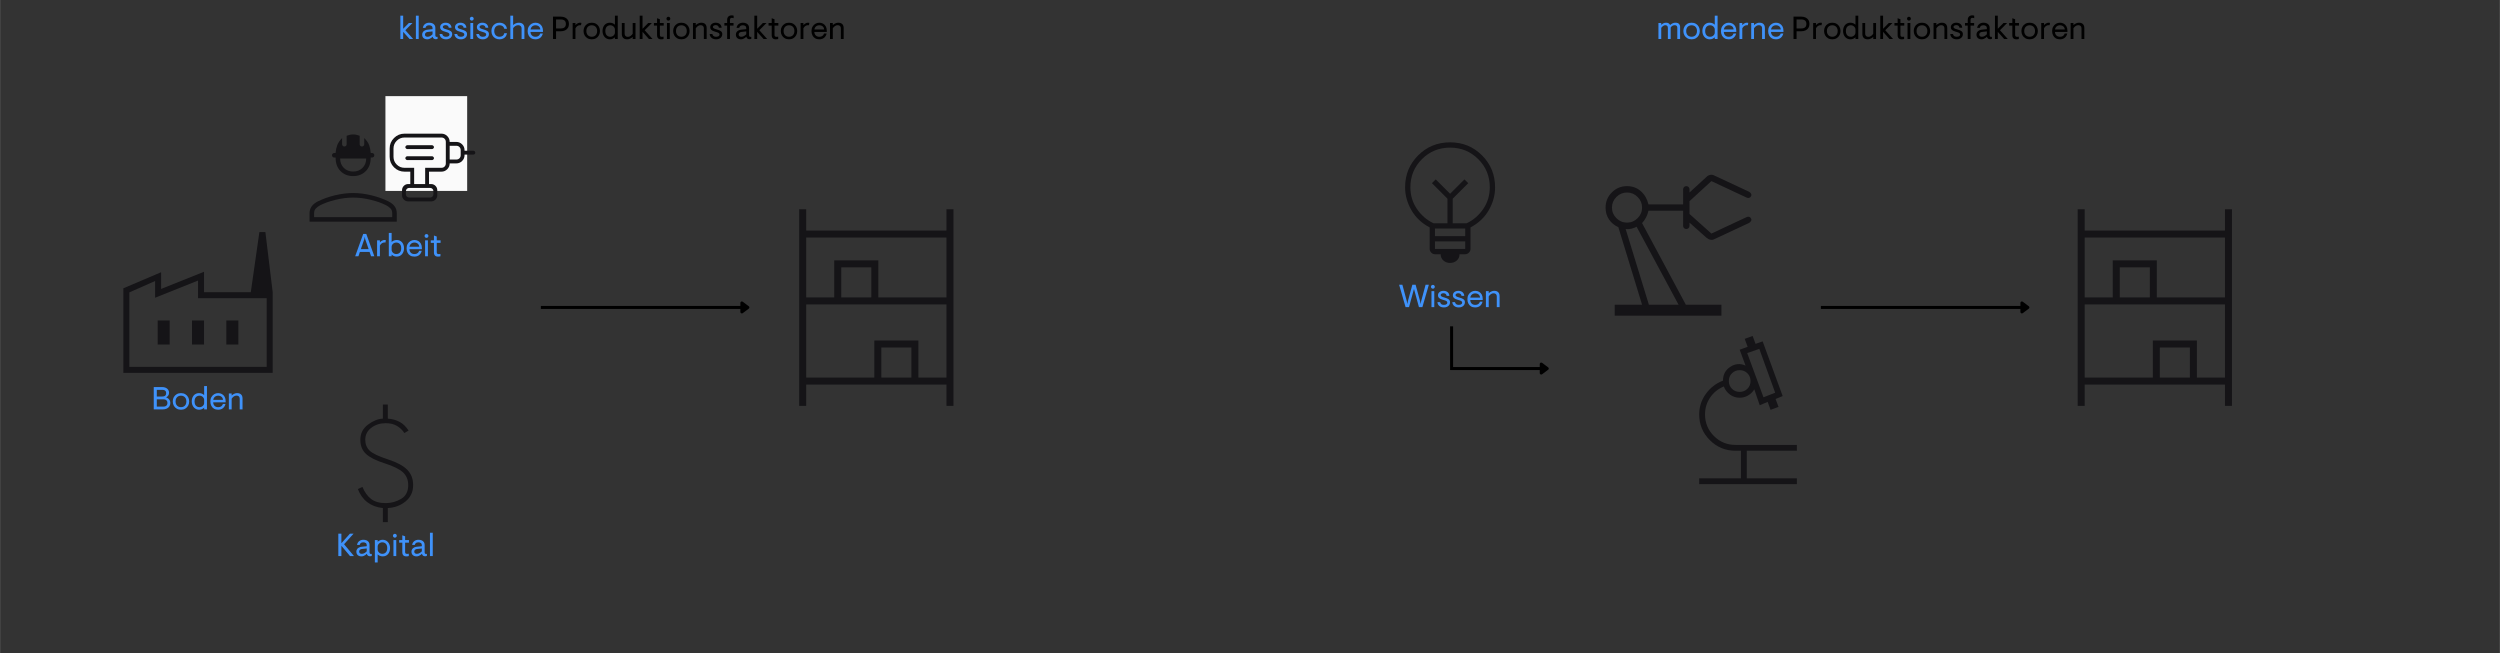 <svg xmlns="http://www.w3.org/2000/svg" xmlns:xlink="http://www.w3.org/1999/xlink" width="2500" zoomAndPan="magnify" viewBox="0 0 1874.88 489.75" height="653" preserveAspectRatio="xMidYMid meet" version="1.0"><rect x="0" y="0" width="1874.88" height="489.75" fill="#333333" stroke="none"/><defs><g/><clipPath id="e9c95bb616"><path d="M 289.012 72.105 L 350.312 72.105 L 350.312 143.23 L 289.012 143.23 Z M 289.012 72.105 " clip-rule="nonzero"/></clipPath></defs><path fill="#151417" d="M 599.32 304.406 L 599.32 156.938 L 604.582 156.938 L 604.582 172.906 L 709.781 172.906 L 709.781 156.938 L 715.039 156.938 L 715.039 304.406 L 709.781 304.406 L 709.781 288.438 L 604.582 288.438 L 604.582 304.406 Z M 604.582 223.062 L 625.621 223.062 L 625.621 195.262 L 658.684 195.262 L 658.684 223.062 L 709.781 223.062 L 709.781 178.164 L 604.582 178.164 Z M 604.582 283.176 L 655.676 283.176 L 655.676 255.375 L 688.738 255.375 L 688.738 283.176 L 709.781 283.176 L 709.781 228.324 L 604.582 228.324 Z M 630.879 223.062 L 653.422 223.062 L 653.422 200.52 L 630.879 200.52 Z M 660.938 283.176 L 683.48 283.176 L 683.48 260.633 L 660.938 260.633 Z M 630.879 223.062 L 653.422 223.062 Z M 660.938 283.176 L 683.48 283.176 Z M 660.938 283.176 " fill-opacity="1" fill-rule="nonzero"/><path fill="#151417" d="M 232.102 166.25 L 232.102 159.902 C 232.102 157.949 232.629 156.242 233.688 154.777 C 234.746 153.312 236.25 152.094 238.203 151.117 C 242.109 149.164 246.422 147.617 251.141 146.477 C 255.859 145.34 260.418 144.77 264.812 144.77 C 269.207 144.77 273.762 145.34 278.48 146.477 C 283.199 147.617 287.516 149.164 291.418 151.117 C 293.371 152.094 294.879 153.312 295.938 154.777 C 296.992 156.242 297.523 157.949 297.523 159.902 L 297.523 166.25 Z M 235.516 162.832 L 294.105 162.832 L 294.105 159.902 C 294.105 158.438 293.676 157.258 292.824 156.363 C 291.969 155.469 290.93 154.695 289.711 154.043 C 286.617 152.418 282.773 151.035 278.176 149.895 C 273.578 148.754 269.125 148.188 264.812 148.188 C 260.5 148.188 256.043 148.754 251.445 149.895 C 246.848 151.035 243.004 152.418 239.91 154.043 C 238.691 154.695 237.652 155.469 236.801 156.363 C 235.945 157.258 235.516 158.438 235.516 159.902 Z M 264.812 132.074 C 260.988 132.074 257.832 130.832 255.352 128.352 C 252.871 125.871 251.629 122.473 251.629 118.16 L 250.652 118.16 C 250.164 118.16 249.758 117.996 249.434 117.672 C 249.105 117.348 248.945 116.941 248.945 116.453 C 248.945 115.965 249.105 115.555 249.434 115.23 C 249.758 114.906 250.164 114.742 250.652 114.742 L 251.629 114.742 C 251.793 112.625 252.199 110.695 252.852 108.945 C 253.5 107.195 254.723 105.387 256.512 103.512 L 256.512 108.152 C 256.512 108.641 256.676 109.047 257 109.371 C 257.324 109.699 257.73 109.859 258.219 109.859 C 258.707 109.859 259.113 109.699 259.441 109.371 C 259.766 109.047 259.93 108.641 259.93 108.152 L 259.93 101.805 C 260.578 101.559 261.332 101.336 262.188 101.133 C 263.043 100.93 263.918 100.828 264.812 100.828 C 265.707 100.828 266.582 100.93 267.434 101.133 C 268.289 101.336 269.043 101.559 269.695 101.805 L 269.695 108.152 C 269.695 108.641 269.855 109.047 270.184 109.371 C 270.508 109.699 270.914 109.859 271.402 109.859 C 271.891 109.859 272.297 109.699 272.621 109.371 C 272.949 109.047 273.109 108.641 273.109 108.152 L 273.109 103.512 C 274.984 105.387 276.223 107.195 276.832 108.945 C 277.445 110.695 277.832 112.625 277.992 114.742 L 278.969 114.742 C 279.457 114.742 279.863 114.906 280.191 115.23 C 280.516 115.555 280.68 115.965 280.68 116.453 C 280.68 116.941 280.516 117.348 280.191 117.672 C 279.863 117.996 279.457 118.16 278.969 118.16 L 277.992 118.16 C 277.992 122.473 276.754 125.871 274.27 128.352 C 271.789 130.832 268.637 132.074 264.812 132.074 Z M 264.812 128.656 C 267.66 128.656 270 127.742 271.828 125.91 C 273.66 124.078 274.574 121.742 274.574 118.891 L 255.047 118.891 C 255.047 121.742 255.961 124.078 257.793 125.91 C 259.625 127.742 261.965 128.656 264.812 128.656 Z M 301.672 141.105 L 301.43 137.688 C 300.777 137.527 300.086 137.242 299.352 136.836 C 298.621 136.43 298.012 135.98 297.523 135.492 L 294.348 136.957 L 292.641 134.027 L 295.57 132.074 C 295.406 131.668 295.324 131.301 295.324 130.977 L 295.324 128.84 C 295.324 128.555 295.406 128.168 295.57 127.68 L 292.641 125.727 L 294.348 122.797 L 297.523 124.262 C 298.012 123.773 298.621 123.328 299.352 122.922 C 300.086 122.512 300.777 122.23 301.43 122.066 L 301.672 118.648 L 305.09 118.648 L 305.336 122.066 C 305.984 122.23 306.676 122.512 307.41 122.922 C 308.141 123.328 308.75 123.773 309.238 124.262 L 312.414 122.797 L 314.121 125.727 L 311.191 127.68 C 311.355 128.168 311.438 128.555 311.438 128.84 L 311.438 130.977 C 311.438 131.301 311.355 131.668 311.191 132.074 L 314.121 134.027 L 312.414 136.957 L 309.238 135.492 C 308.75 135.98 308.141 136.43 307.41 136.836 C 306.676 137.242 305.984 137.527 305.336 137.688 L 305.09 141.105 Z M 303.383 134.516 C 304.684 134.516 305.781 134.066 306.676 133.172 C 307.57 132.277 308.02 131.18 308.02 129.879 C 308.02 128.574 307.57 127.477 306.676 126.582 C 305.781 125.688 304.684 125.238 303.383 125.238 C 302.078 125.238 300.98 125.688 300.086 126.582 C 299.191 127.477 298.742 128.574 298.742 129.879 C 298.742 131.18 299.191 132.277 300.086 133.172 C 300.98 134.066 302.078 134.516 303.383 134.516 Z M 313.633 114.012 L 313.391 110.594 C 312.414 110.43 311.355 110.043 310.215 109.434 C 309.078 108.824 308.184 108.07 307.531 107.176 L 304.359 108.641 L 302.648 105.711 L 305.578 103.758 C 305.414 103.27 305.293 102.738 305.211 102.172 C 305.129 101.602 305.09 101.07 305.09 100.582 C 305.09 100.094 305.129 99.566 305.211 98.996 C 305.293 98.426 305.414 97.898 305.578 97.41 L 302.648 95.457 L 304.359 92.527 L 307.531 93.992 C 308.184 93.098 309.078 92.344 310.215 91.734 C 311.355 91.125 312.414 90.738 313.391 90.574 L 313.633 87.156 L 317.051 87.156 L 317.297 90.574 C 318.273 90.738 319.328 91.125 320.469 91.734 C 321.609 92.344 322.504 93.098 323.156 93.992 L 326.328 92.527 L 328.035 95.457 L 325.105 97.41 C 325.27 97.898 325.391 98.426 325.473 98.996 C 325.555 99.566 325.594 100.094 325.594 100.582 C 325.594 101.07 325.555 101.602 325.473 102.172 C 325.391 102.738 325.27 103.27 325.105 103.758 L 328.035 105.711 L 326.328 108.641 L 323.156 107.176 C 322.504 108.07 321.609 108.824 320.469 109.434 C 319.328 110.043 318.273 110.43 317.297 110.594 L 317.051 114.012 Z M 315.344 107.418 C 317.297 107.418 318.922 106.77 320.227 105.465 C 321.527 104.164 322.18 102.535 322.18 100.582 C 322.18 98.633 321.527 97.004 320.227 95.703 C 318.922 94.398 317.297 93.75 315.344 93.75 C 313.391 93.75 311.762 94.398 310.461 95.703 C 309.16 97.004 308.508 98.633 308.508 100.582 C 308.508 102.535 309.16 104.164 310.461 105.465 C 311.762 106.77 313.391 107.418 315.344 107.418 Z M 264.812 162.832 Z M 264.812 162.832 " fill-opacity="1" fill-rule="nonzero"/><g clip-path="url(#e9c95bb616)"><path fill="#fafafa" d="M 289.012 72.105 L 350.312 72.105 L 350.312 143.223 L 289.012 143.223 Z M 289.012 72.105 " fill-opacity="1" fill-rule="nonzero"/></g><path fill="#151417" d="M 306.836 148.16 L 322.531 148.16 C 323.219 148.16 323.805 147.918 324.285 147.438 C 324.77 146.957 325.008 146.371 325.008 145.684 L 325.008 143.41 C 325.008 142.723 324.77 142.137 324.285 141.656 C 323.805 141.172 323.219 140.934 322.531 140.934 L 306.836 140.934 C 306.145 140.934 305.562 141.172 305.078 141.656 C 304.598 142.137 304.355 142.723 304.355 143.41 L 304.355 145.684 C 304.355 146.371 304.598 146.957 305.078 147.438 C 305.562 147.918 306.145 148.16 306.836 148.16 Z M 305.391 120.07 L 323.977 120.07 C 324.32 120.07 324.648 119.918 324.957 119.605 C 325.27 119.297 325.422 118.969 325.422 118.625 C 325.422 118.281 325.27 117.957 324.957 117.645 C 324.648 117.336 324.32 117.18 323.977 117.18 L 305.391 117.18 C 305.043 117.18 304.719 117.336 304.406 117.645 C 304.098 117.957 303.941 118.281 303.941 118.625 C 303.941 118.969 304.098 119.297 304.406 119.605 C 304.719 119.918 305.043 120.07 305.391 120.07 Z M 305.391 111.812 L 323.977 111.812 C 324.32 111.812 324.648 111.656 324.957 111.348 C 325.27 111.035 325.422 110.711 325.422 110.363 C 325.422 110.02 325.27 109.695 324.957 109.383 C 324.648 109.074 324.32 108.918 323.977 108.918 L 305.391 108.918 C 305.043 108.918 304.719 109.074 304.406 109.383 C 304.098 109.695 303.941 110.02 303.941 110.363 C 303.941 110.711 304.098 111.035 304.406 111.348 C 304.719 111.656 305.043 111.812 305.391 111.812 Z M 337.195 122.551 L 337.195 119.66 L 342.152 119.66 C 343.117 119.66 343.906 119.348 344.527 118.73 C 345.148 118.109 345.457 117.316 345.457 116.355 L 345.457 112.637 C 345.457 111.672 345.148 110.883 344.527 110.262 C 343.906 109.641 343.117 109.332 342.152 109.332 L 337.195 109.332 L 337.195 106.441 L 342.152 106.441 C 343.855 106.441 345.316 107.047 346.527 108.262 C 347.742 109.473 348.348 110.934 348.348 112.637 L 348.348 113.051 L 354.957 113.051 C 355.367 113.051 355.711 113.188 355.988 113.469 C 356.266 113.746 356.402 114.09 356.402 114.5 C 356.402 114.91 356.266 115.254 355.988 115.527 C 355.711 115.805 355.367 115.941 354.957 115.941 L 348.348 115.941 L 348.348 116.355 C 348.348 118.059 347.742 119.516 346.527 120.73 C 345.316 121.945 343.855 122.551 342.152 122.551 Z M 321.703 138.039 L 318.812 138.039 L 318.812 125.855 L 331 125.855 C 331.961 125.855 332.754 125.547 333.375 124.926 C 333.992 124.305 334.305 123.516 334.305 122.551 L 334.305 106.441 C 334.305 105.477 333.992 104.684 333.375 104.066 C 332.754 103.445 331.961 103.137 331 103.137 L 303.324 103.137 C 301.051 103.137 299.105 103.945 297.488 105.562 C 295.871 107.18 295.062 109.125 295.062 111.398 L 295.062 117.594 C 295.062 119.867 295.871 121.809 297.488 123.43 C 299.105 125.047 301.051 125.855 303.324 125.855 L 310.551 125.855 L 310.551 138.039 L 307.66 138.039 L 307.66 128.746 L 303.324 128.746 C 300.258 128.746 297.633 127.656 295.445 125.473 C 293.262 123.285 292.172 120.66 292.172 117.594 L 292.172 111.398 C 292.172 108.332 293.262 105.703 295.445 103.52 C 297.633 101.336 300.258 100.246 303.324 100.246 L 331 100.246 C 332.703 100.246 334.16 100.852 335.375 102.062 C 336.59 103.277 337.195 104.738 337.195 106.441 L 337.195 122.551 C 337.195 124.254 336.59 125.711 335.375 126.926 C 334.16 128.141 332.703 128.746 331 128.746 L 321.703 128.746 Z M 306.113 151.051 C 304.82 151.051 303.723 150.602 302.82 149.695 C 301.918 148.793 301.465 147.695 301.465 146.406 L 301.465 142.688 C 301.465 141.398 301.918 140.301 302.82 139.395 C 303.723 138.492 304.82 138.039 306.113 138.039 L 323.254 138.039 C 324.543 138.039 325.641 138.492 326.547 139.395 C 327.449 140.301 327.902 141.398 327.902 142.688 L 327.902 146.406 C 327.902 147.695 327.449 148.793 326.547 149.695 C 325.641 150.602 324.543 151.051 323.254 151.051 Z M 314.684 114.496 Z M 322.531 148.16 L 304.355 148.16 L 325.008 148.16 Z M 322.531 148.16 " fill-opacity="1" fill-rule="nonzero"/><g fill="#3f92fa" fill-opacity="1"><g transform="translate(265.833, 192.216)"><g><path d="M 0.48 0 L 6.52 -16.781 L 8.82 -16.781 L 14.863 0 L 12.418 0 L 11.289 -3.262 L 4.027 -3.262 L 2.926 0 Z M 4.746 -5.371 L 10.57 -5.371 L 7.984 -12.922 L 7.672 -14.719 L 7.359 -12.922 Z M 4.746 -5.371 "/></g></g></g><g fill="#3f92fa" fill-opacity="1"><g transform="translate(281.174, 192.216)"><g><path d="M 1.582 0 L 1.582 -11.984 L 3.691 -11.984 L 3.691 -10.426 C 3.965 -10.746 4.273 -11.043 4.625 -11.316 C 4.977 -11.586 5.375 -11.805 5.812 -11.973 C 6.254 -12.141 6.719 -12.227 7.215 -12.227 C 7.438 -12.227 7.625 -12.211 7.777 -12.176 C 7.93 -12.145 8.062 -12.098 8.176 -12.035 L 7.84 -10.285 C 7.742 -10.316 7.645 -10.336 7.539 -10.344 C 7.434 -10.352 7.281 -10.355 7.07 -10.355 C 6.398 -10.355 5.77 -10.16 5.18 -9.77 C 4.586 -9.375 4.09 -8.805 3.691 -8.055 L 3.691 0 Z M 1.582 0 "/></g></g></g><g fill="#3f92fa" fill-opacity="1"><g transform="translate(289.97, 192.216)"><g><path d="M 7.504 0.238 C 6.574 0.238 5.797 0.07 5.164 -0.266 C 4.535 -0.598 4.043 -0.949 3.691 -1.32 L 3.691 0 L 1.582 0 L 1.582 -17.5 L 3.691 -17.5 L 3.691 -10.715 C 4.156 -11.195 4.723 -11.566 5.395 -11.828 C 6.066 -12.094 6.785 -12.227 7.551 -12.227 C 8.336 -12.227 9.059 -12.082 9.719 -11.793 C 10.383 -11.508 10.957 -11.09 11.445 -10.547 C 11.934 -10.004 12.312 -9.348 12.586 -8.582 C 12.855 -7.816 12.992 -6.953 12.992 -5.992 C 12.992 -5.035 12.844 -4.172 12.551 -3.402 C 12.254 -2.637 11.855 -1.98 11.352 -1.438 C 10.848 -0.895 10.266 -0.48 9.602 -0.191 C 8.938 0.098 8.238 0.238 7.504 0.238 Z M 7.168 -1.68 C 7.84 -1.68 8.457 -1.828 9.023 -2.133 C 9.594 -2.438 10.043 -2.906 10.379 -3.535 C 10.715 -4.168 10.883 -4.984 10.883 -5.992 C 10.883 -7 10.715 -7.82 10.379 -8.449 C 10.043 -9.082 9.594 -9.547 9.023 -9.852 C 8.457 -10.156 7.84 -10.309 7.168 -10.309 C 6.688 -10.309 6.242 -10.223 5.824 -10.055 C 5.41 -9.887 5.043 -9.656 4.723 -9.359 C 4.402 -9.066 4.152 -8.727 3.969 -8.344 C 3.785 -7.957 3.691 -7.551 3.691 -7.121 L 3.691 -4.816 C 3.691 -4.258 3.852 -3.738 4.172 -3.262 C 4.492 -2.781 4.914 -2.398 5.441 -2.109 C 5.969 -1.82 6.543 -1.68 7.168 -1.68 Z M 7.168 -1.68 "/></g></g></g><g fill="#3f92fa" fill-opacity="1"><g transform="translate(303.921, 192.216)"><g><path d="M 6.809 0.238 C 5.594 0.238 4.551 -0.02 3.68 -0.539 C 2.809 -1.059 2.137 -1.785 1.668 -2.723 C 1.195 -3.656 0.957 -4.746 0.957 -5.992 C 0.957 -7.238 1.227 -8.332 1.762 -9.266 C 2.297 -10.199 3.012 -10.926 3.906 -11.445 C 4.801 -11.965 5.77 -12.227 6.809 -12.227 C 7.879 -12.227 8.836 -11.984 9.684 -11.508 C 10.531 -11.027 11.203 -10.336 11.699 -9.434 C 12.195 -8.531 12.441 -7.43 12.441 -6.137 L 12.441 -5.32 L 3.094 -5.32 C 3.109 -4.746 3.211 -4.234 3.402 -3.789 C 3.598 -3.34 3.855 -2.957 4.184 -2.637 C 4.512 -2.316 4.898 -2.078 5.344 -1.918 C 5.793 -1.758 6.289 -1.68 6.832 -1.68 C 7.457 -1.68 8.008 -1.777 8.484 -1.977 C 8.965 -2.176 9.359 -2.461 9.672 -2.828 C 9.984 -3.195 10.211 -3.621 10.355 -4.098 L 12.32 -4.098 C 12 -2.773 11.371 -1.719 10.426 -0.934 C 9.484 -0.152 8.277 0.238 6.809 0.238 Z M 3.117 -7.145 L 10.453 -7.145 C 10.402 -7.848 10.207 -8.434 9.863 -8.906 C 9.52 -9.375 9.082 -9.727 8.547 -9.961 C 8.012 -10.191 7.43 -10.309 6.809 -10.309 C 6.184 -10.309 5.613 -10.184 5.094 -9.938 C 4.574 -9.688 4.145 -9.328 3.801 -8.859 C 3.457 -8.387 3.227 -7.816 3.117 -7.145 Z M 3.117 -7.145 "/></g></g></g><g fill="#3f92fa" fill-opacity="1"><g transform="translate(317.176, 192.216)"><g><path d="M 1.582 0 L 1.582 -11.984 L 3.691 -11.984 L 3.691 0 Z M 2.637 -13.809 C 2.238 -13.809 1.898 -13.949 1.617 -14.227 C 1.34 -14.508 1.199 -14.848 1.199 -15.246 C 1.199 -15.645 1.34 -15.984 1.617 -16.266 C 1.898 -16.543 2.238 -16.684 2.637 -16.684 C 3.035 -16.684 3.375 -16.543 3.656 -16.266 C 3.934 -15.984 4.074 -15.645 4.074 -15.246 C 4.074 -14.848 3.934 -14.508 3.656 -14.227 C 3.375 -13.949 3.035 -13.809 2.637 -13.809 Z M 2.637 -13.809 "/></g></g></g><g fill="#3f92fa" fill-opacity="1"><g transform="translate(322.449, 192.216)"><g><path d="M 5.898 0.238 C 5.289 0.238 4.766 0.129 4.328 -0.098 C 3.887 -0.32 3.547 -0.66 3.309 -1.113 C 3.066 -1.57 2.949 -2.125 2.949 -2.781 L 2.949 -10.066 L 0.574 -10.066 L 0.574 -11.984 L 2.949 -11.984 L 2.949 -15.582 L 5.059 -14.812 L 5.059 -11.984 L 7.934 -11.984 L 7.934 -10.066 L 5.059 -10.066 L 5.059 -2.926 C 5.059 -2.668 5.109 -2.441 5.215 -2.242 C 5.316 -2.043 5.48 -1.891 5.707 -1.785 C 5.93 -1.684 6.207 -1.629 6.543 -1.629 C 6.816 -1.629 7.043 -1.645 7.227 -1.68 C 7.41 -1.711 7.605 -1.742 7.816 -1.773 L 7.816 0 C 7.496 0.078 7.199 0.141 6.93 0.18 C 6.656 0.219 6.312 0.238 5.898 0.238 Z M 5.898 0.238 "/></g></g></g><path fill="#151417" d="M 92.449 279.637 L 92.449 216.23 L 120.773 204.16 L 120.773 216.711 L 152.957 203.84 L 152.957 219.125 L 204.457 219.125 L 204.457 279.637 Z M 96.953 275.129 L 199.949 275.129 L 199.949 223.633 L 148.453 223.633 L 148.453 210.438 L 116.266 223.312 L 116.266 210.758 L 96.953 219.289 Z M 143.945 258.395 L 152.957 258.395 L 152.957 240.371 L 143.945 240.371 Z M 118.199 258.395 L 127.211 258.395 L 127.211 240.371 L 118.199 240.371 Z M 169.695 258.395 L 178.707 258.395 L 178.707 240.371 L 169.695 240.371 Z M 204.457 219.125 L 188.039 219.125 L 194.477 174.066 L 198.984 174.066 Z M 96.953 275.129 L 199.949 275.129 Z M 96.953 275.129 " fill-opacity="1" fill-rule="nonzero"/><g fill="#3f92fa" fill-opacity="1"><g transform="translate(113.57, 307.061)"><g><path d="M 1.68 0 L 1.68 -16.781 L 7.91 -16.781 C 9.012 -16.781 9.957 -16.594 10.738 -16.215 C 11.523 -15.84 12.121 -15.336 12.535 -14.707 C 12.953 -14.074 13.16 -13.359 13.16 -12.562 C 13.16 -11.668 12.949 -10.93 12.523 -10.355 C 12.102 -9.781 11.586 -9.324 10.98 -8.988 C 11.492 -8.844 11.984 -8.59 12.465 -8.223 C 12.945 -7.855 13.34 -7.387 13.652 -6.82 C 13.965 -6.254 14.121 -5.602 14.121 -4.867 C 14.121 -3.891 13.883 -3.035 13.41 -2.301 C 12.941 -1.566 12.27 -1 11.398 -0.598 C 10.527 -0.199 9.492 0 8.293 0 Z M 3.98 -2.109 L 8.918 -2.109 C 9.539 -2.109 10.078 -2.215 10.535 -2.422 C 10.992 -2.629 11.34 -2.938 11.578 -3.344 C 11.816 -3.75 11.938 -4.25 11.938 -4.844 C 11.938 -5.434 11.816 -5.934 11.578 -6.34 C 11.34 -6.746 10.992 -7.055 10.535 -7.262 C 10.078 -7.473 9.539 -7.574 8.918 -7.574 L 3.98 -7.574 Z M 3.98 -9.684 L 8.125 -9.684 C 8.734 -9.684 9.25 -9.773 9.672 -9.949 C 10.098 -10.125 10.418 -10.395 10.645 -10.762 C 10.867 -11.129 10.98 -11.602 10.98 -12.176 C 10.98 -12.77 10.867 -13.246 10.645 -13.605 C 10.418 -13.965 10.098 -14.23 9.672 -14.406 C 9.25 -14.582 8.734 -14.672 8.125 -14.672 L 3.98 -14.672 Z M 3.98 -9.684 "/></g></g></g><g fill="#3f92fa" fill-opacity="1"><g transform="translate(128.551, 307.061)"><g><path d="M 7.121 0.238 C 5.906 0.238 4.836 -0.031 3.906 -0.574 C 2.98 -1.117 2.258 -1.863 1.738 -2.805 C 1.219 -3.746 0.957 -4.809 0.957 -5.992 C 0.957 -7.191 1.219 -8.258 1.738 -9.191 C 2.258 -10.129 2.98 -10.867 3.906 -11.41 C 4.836 -11.953 5.906 -12.227 7.121 -12.227 C 8.352 -12.227 9.426 -11.953 10.344 -11.41 C 11.262 -10.867 11.98 -10.129 12.5 -9.191 C 13.02 -8.258 13.281 -7.191 13.281 -5.992 C 13.281 -4.809 13.02 -3.746 12.5 -2.805 C 11.98 -1.863 11.262 -1.117 10.344 -0.574 C 9.426 -0.031 8.352 0.238 7.121 0.238 Z M 7.121 -1.68 C 7.887 -1.68 8.574 -1.844 9.18 -2.168 C 9.789 -2.496 10.273 -2.98 10.633 -3.621 C 10.992 -4.258 11.172 -5.051 11.172 -5.992 C 11.172 -6.938 10.992 -7.727 10.633 -8.367 C 10.273 -9.004 9.789 -9.488 9.18 -9.816 C 8.574 -10.145 7.887 -10.309 7.121 -10.309 C 6.352 -10.309 5.664 -10.145 5.059 -9.816 C 4.449 -9.488 3.969 -9.004 3.609 -8.367 C 3.25 -7.727 3.066 -6.938 3.066 -5.992 C 3.066 -5.051 3.25 -4.258 3.609 -3.621 C 3.969 -2.98 4.449 -2.496 5.059 -2.168 C 5.664 -1.844 6.352 -1.68 7.121 -1.68 Z M 7.121 -1.68 "/></g></g></g><g fill="#3f92fa" fill-opacity="1"><g transform="translate(142.788, 307.061)"><g><path d="M 6.449 0.238 C 5.715 0.238 5.016 0.098 4.352 -0.191 C 3.688 -0.48 3.105 -0.895 2.602 -1.438 C 2.098 -1.98 1.699 -2.637 1.402 -3.402 C 1.105 -4.172 0.957 -5.035 0.957 -5.992 C 0.957 -6.953 1.094 -7.816 1.367 -8.582 C 1.637 -9.348 2.02 -10.004 2.504 -10.547 C 2.992 -11.09 3.566 -11.508 4.23 -11.793 C 4.895 -12.082 5.617 -12.227 6.398 -12.227 C 7.168 -12.227 7.891 -12.094 8.57 -11.828 C 9.25 -11.566 9.812 -11.195 10.262 -10.715 L 10.262 -17.5 L 12.371 -17.5 L 12.371 0 L 10.262 0 L 10.262 -1.32 C 9.91 -0.949 9.418 -0.598 8.785 -0.266 C 8.152 0.07 7.375 0.238 6.449 0.238 Z M 6.785 -1.68 C 7.262 -1.68 7.711 -1.762 8.125 -1.93 C 8.543 -2.098 8.91 -2.324 9.23 -2.613 C 9.547 -2.902 9.801 -3.23 9.984 -3.609 C 10.168 -3.984 10.262 -4.387 10.262 -4.816 L 10.262 -7.121 C 10.262 -7.695 10.102 -8.223 9.781 -8.703 C 9.461 -9.18 9.043 -9.57 8.523 -9.863 C 8.004 -10.16 7.422 -10.309 6.785 -10.309 C 6.113 -10.309 5.492 -10.156 4.926 -9.852 C 4.359 -9.547 3.906 -9.082 3.57 -8.449 C 3.234 -7.82 3.066 -7 3.066 -5.992 C 3.066 -4.984 3.234 -4.168 3.57 -3.535 C 3.906 -2.906 4.359 -2.438 4.926 -2.133 C 5.492 -1.828 6.113 -1.68 6.785 -1.68 Z M 6.785 -1.68 "/></g></g></g><g fill="#3f92fa" fill-opacity="1"><g transform="translate(156.739, 307.061)"><g><path d="M 6.809 0.238 C 5.594 0.238 4.551 -0.02 3.68 -0.539 C 2.809 -1.059 2.137 -1.785 1.668 -2.723 C 1.195 -3.656 0.957 -4.746 0.957 -5.992 C 0.957 -7.238 1.227 -8.332 1.762 -9.266 C 2.297 -10.199 3.012 -10.926 3.906 -11.445 C 4.801 -11.965 5.77 -12.227 6.809 -12.227 C 7.879 -12.227 8.836 -11.984 9.684 -11.508 C 10.531 -11.027 11.203 -10.336 11.699 -9.434 C 12.195 -8.531 12.441 -7.43 12.441 -6.137 L 12.441 -5.32 L 3.094 -5.32 C 3.109 -4.746 3.211 -4.234 3.402 -3.789 C 3.598 -3.34 3.855 -2.957 4.184 -2.637 C 4.512 -2.316 4.898 -2.078 5.344 -1.918 C 5.793 -1.758 6.289 -1.68 6.832 -1.68 C 7.457 -1.68 8.008 -1.777 8.484 -1.977 C 8.965 -2.176 9.359 -2.461 9.672 -2.828 C 9.984 -3.195 10.211 -3.621 10.355 -4.098 L 12.32 -4.098 C 12 -2.773 11.371 -1.719 10.426 -0.934 C 9.484 -0.152 8.277 0.238 6.809 0.238 Z M 3.117 -7.145 L 10.453 -7.145 C 10.402 -7.848 10.207 -8.434 9.863 -8.906 C 9.52 -9.375 9.082 -9.727 8.547 -9.961 C 8.012 -10.191 7.43 -10.309 6.809 -10.309 C 6.184 -10.309 5.613 -10.184 5.094 -9.938 C 4.574 -9.688 4.145 -9.328 3.801 -8.859 C 3.457 -8.387 3.227 -7.816 3.117 -7.145 Z M 3.117 -7.145 "/></g></g></g><g fill="#3f92fa" fill-opacity="1"><g transform="translate(169.994, 307.061)"><g><path d="M 1.582 0 L 1.582 -11.984 L 3.691 -11.984 L 3.691 -10.426 C 3.98 -10.73 4.336 -11.02 4.758 -11.289 C 5.184 -11.562 5.66 -11.785 6.195 -11.961 C 6.73 -12.137 7.297 -12.227 7.887 -12.227 C 8.75 -12.227 9.473 -12.066 10.055 -11.746 C 10.641 -11.426 11.082 -10.973 11.387 -10.379 C 11.691 -9.789 11.844 -9.086 11.844 -8.27 L 11.844 0 L 9.73 0 L 9.73 -7.887 C 9.73 -8.414 9.641 -8.863 9.457 -9.23 C 9.273 -9.598 8.996 -9.875 8.629 -10.066 C 8.262 -10.262 7.816 -10.355 7.289 -10.355 C 6.551 -10.355 5.883 -10.137 5.273 -9.695 C 4.668 -9.258 4.141 -8.711 3.691 -8.055 L 3.691 0 Z M 1.582 0 "/></g></g></g><path fill="#151417" d="M 287.09 391.59 L 287.09 381.027 C 282.602 380.59 278.75 379.16 275.539 376.738 C 272.324 374.316 269.926 370.996 268.344 366.77 L 271.777 365.188 C 273.359 369.059 275.496 372.051 278.18 374.164 C 280.863 376.277 284.539 377.332 289.203 377.332 C 293.34 377.332 297.191 376.277 300.754 374.164 C 304.32 372.051 306.102 368.617 306.102 363.867 C 306.102 359.906 304.805 356.715 302.207 354.293 C 299.609 351.875 295.012 349.605 288.41 347.496 C 281.809 345.383 277.121 343.004 274.352 340.363 C 271.578 337.723 270.191 334.203 270.191 329.805 C 270.191 325.137 272.082 321.375 275.867 318.516 C 279.652 315.656 283.395 314.137 287.09 313.961 L 287.09 303.398 L 290.789 303.398 L 290.789 313.961 C 294.219 314.223 297.211 315.059 299.766 316.469 C 302.316 317.875 304.52 320.031 306.367 322.938 L 303.199 324.785 C 301.879 322.672 300.074 320.914 297.785 319.504 C 295.496 318.098 292.637 317.395 289.203 317.395 C 285.066 317.395 281.48 318.535 278.441 320.824 C 275.406 323.113 273.887 326.105 273.887 329.805 C 273.887 333.148 274.988 335.875 277.188 337.988 C 279.391 340.102 284.012 342.301 291.051 344.59 C 297.562 346.703 302.316 349.254 305.309 352.246 C 308.301 355.238 309.797 359.113 309.797 363.867 C 309.797 368.883 307.93 372.93 304.188 376.012 C 300.445 379.094 295.98 380.766 290.789 381.027 L 290.789 391.59 Z M 287.09 391.59 " fill-opacity="1" fill-rule="nonzero"/><g fill="#3f92fa" fill-opacity="1"><g transform="translate(252.003, 417.05)"><g><path d="M 1.68 0 L 1.68 -16.781 L 3.98 -16.781 L 3.98 -9.637 L 10.379 -16.781 L 13.09 -16.781 L 5.992 -8.871 L 13.426 0 L 10.453 0 L 3.98 -7.719 L 3.98 0 Z M 1.68 0 "/></g></g></g><g fill="#3f92fa" fill-opacity="1"><g transform="translate(266.193, 417.05)"><g><path d="M 4.816 0.238 C 4.066 0.238 3.402 0.102 2.828 -0.18 C 2.254 -0.461 1.805 -0.863 1.484 -1.391 C 1.168 -1.918 1.008 -2.531 1.008 -3.234 C 1.008 -4.02 1.195 -4.68 1.57 -5.215 C 1.945 -5.75 2.441 -6.164 3.055 -6.461 C 3.672 -6.758 4.34 -6.938 5.059 -7 L 8.797 -7.383 L 8.797 -8.199 C 8.797 -8.918 8.547 -9.449 8.043 -9.793 C 7.539 -10.137 6.902 -10.309 6.137 -10.309 C 5.723 -10.309 5.332 -10.238 4.973 -10.105 C 4.613 -9.969 4.312 -9.762 4.062 -9.48 C 3.816 -9.199 3.637 -8.828 3.523 -8.367 L 1.535 -8.367 C 1.629 -9.039 1.828 -9.617 2.133 -10.105 C 2.438 -10.59 2.809 -10.992 3.25 -11.301 C 3.688 -11.613 4.168 -11.848 4.688 -11.996 C 5.207 -12.148 5.738 -12.227 6.281 -12.227 C 7.223 -12.227 8.039 -12.07 8.727 -11.758 C 9.414 -11.445 9.949 -11.008 10.332 -10.441 C 10.715 -9.871 10.906 -9.203 10.906 -8.438 L 10.906 -2.828 C 10.906 -2.445 10.996 -2.141 11.172 -1.918 C 11.348 -1.695 11.609 -1.582 11.961 -1.582 C 12.059 -1.582 12.156 -1.59 12.262 -1.605 C 12.367 -1.621 12.473 -1.645 12.586 -1.68 L 12.586 -0.098 C 12.297 0 12.051 0.062 11.844 0.098 C 11.633 0.129 11.434 0.145 11.242 0.145 C 10.715 0.145 10.23 0.012 9.793 -0.25 C 9.352 -0.516 9.047 -1.008 8.871 -1.727 C 8.598 -1.422 8.254 -1.117 7.84 -0.816 C 7.422 -0.512 6.957 -0.258 6.438 -0.059 C 5.918 0.141 5.379 0.238 4.816 0.238 Z M 5.059 -1.68 C 5.793 -1.68 6.469 -1.859 7.082 -2.219 C 7.699 -2.578 8.27 -3.02 8.797 -3.547 L 8.797 -5.707 L 5.203 -5.297 C 4.738 -5.25 4.352 -5.129 4.039 -4.938 C 3.727 -4.746 3.496 -4.512 3.344 -4.23 C 3.191 -3.953 3.117 -3.652 3.117 -3.332 C 3.117 -2.773 3.305 -2.355 3.68 -2.086 C 4.055 -1.812 4.516 -1.68 5.059 -1.68 Z M 5.059 -1.68 "/></g></g></g><g fill="#3f92fa" fill-opacity="1"><g transform="translate(279.496, 417.05)"><g><path d="M 1.582 4.793 L 1.582 -11.984 L 3.691 -11.984 L 3.691 -10.668 C 4.043 -11.035 4.535 -11.387 5.164 -11.723 C 5.797 -12.059 6.574 -12.227 7.504 -12.227 C 8.238 -12.227 8.938 -12.082 9.602 -11.793 C 10.266 -11.508 10.848 -11.09 11.352 -10.547 C 11.855 -10.004 12.254 -9.348 12.551 -8.582 C 12.844 -7.816 12.992 -6.953 12.992 -5.992 C 12.992 -5.035 12.855 -4.172 12.586 -3.402 C 12.312 -2.637 11.934 -1.98 11.445 -1.438 C 10.957 -0.895 10.383 -0.48 9.719 -0.191 C 9.059 0.098 8.336 0.238 7.551 0.238 C 6.785 0.238 6.066 0.109 5.395 -0.156 C 4.723 -0.418 4.156 -0.793 3.691 -1.27 L 3.691 4.793 Z M 7.168 -1.68 C 7.84 -1.68 8.457 -1.828 9.023 -2.133 C 9.594 -2.438 10.043 -2.906 10.379 -3.535 C 10.715 -4.168 10.883 -4.984 10.883 -5.992 C 10.883 -7 10.715 -7.82 10.379 -8.449 C 10.043 -9.082 9.594 -9.547 9.023 -9.852 C 8.457 -10.156 7.84 -10.309 7.168 -10.309 C 6.688 -10.309 6.242 -10.223 5.824 -10.055 C 5.41 -9.887 5.043 -9.66 4.723 -9.371 C 4.402 -9.086 4.152 -8.754 3.969 -8.379 C 3.785 -8.004 3.691 -7.598 3.691 -7.168 L 3.691 -4.867 C 3.691 -4.309 3.852 -3.785 4.172 -3.297 C 4.492 -2.809 4.914 -2.418 5.441 -2.121 C 5.969 -1.824 6.543 -1.68 7.168 -1.68 Z M 7.168 -1.68 "/></g></g></g><g fill="#3f92fa" fill-opacity="1"><g transform="translate(293.447, 417.05)"><g><path d="M 1.582 0 L 1.582 -11.984 L 3.691 -11.984 L 3.691 0 Z M 2.637 -13.809 C 2.238 -13.809 1.898 -13.949 1.617 -14.227 C 1.34 -14.508 1.199 -14.848 1.199 -15.246 C 1.199 -15.645 1.34 -15.984 1.617 -16.266 C 1.898 -16.543 2.238 -16.684 2.637 -16.684 C 3.035 -16.684 3.375 -16.543 3.656 -16.266 C 3.934 -15.984 4.074 -15.645 4.074 -15.246 C 4.074 -14.848 3.934 -14.508 3.656 -14.227 C 3.375 -13.949 3.035 -13.809 2.637 -13.809 Z M 2.637 -13.809 "/></g></g></g><g fill="#3f92fa" fill-opacity="1"><g transform="translate(298.72, 417.05)"><g><path d="M 5.898 0.238 C 5.289 0.238 4.766 0.129 4.328 -0.098 C 3.887 -0.32 3.547 -0.66 3.309 -1.113 C 3.066 -1.57 2.949 -2.125 2.949 -2.781 L 2.949 -10.066 L 0.574 -10.066 L 0.574 -11.984 L 2.949 -11.984 L 2.949 -15.582 L 5.059 -14.812 L 5.059 -11.984 L 7.934 -11.984 L 7.934 -10.066 L 5.059 -10.066 L 5.059 -2.926 C 5.059 -2.668 5.109 -2.441 5.215 -2.242 C 5.316 -2.043 5.48 -1.891 5.707 -1.785 C 5.93 -1.684 6.207 -1.629 6.543 -1.629 C 6.816 -1.629 7.043 -1.645 7.227 -1.68 C 7.41 -1.711 7.605 -1.742 7.816 -1.773 L 7.816 0 C 7.496 0.078 7.199 0.141 6.93 0.18 C 6.656 0.219 6.312 0.238 5.898 0.238 Z M 5.898 0.238 "/></g></g></g><g fill="#3f92fa" fill-opacity="1"><g transform="translate(307.517, 417.05)"><g><path d="M 4.816 0.238 C 4.066 0.238 3.402 0.102 2.828 -0.18 C 2.254 -0.461 1.805 -0.863 1.484 -1.391 C 1.168 -1.918 1.008 -2.531 1.008 -3.234 C 1.008 -4.02 1.195 -4.68 1.57 -5.215 C 1.945 -5.75 2.441 -6.164 3.055 -6.461 C 3.672 -6.758 4.34 -6.938 5.059 -7 L 8.797 -7.383 L 8.797 -8.199 C 8.797 -8.918 8.547 -9.449 8.043 -9.793 C 7.539 -10.137 6.902 -10.309 6.137 -10.309 C 5.723 -10.309 5.332 -10.238 4.973 -10.105 C 4.613 -9.969 4.312 -9.762 4.062 -9.48 C 3.816 -9.199 3.637 -8.828 3.523 -8.367 L 1.535 -8.367 C 1.629 -9.039 1.828 -9.617 2.133 -10.105 C 2.438 -10.59 2.809 -10.992 3.25 -11.301 C 3.688 -11.613 4.168 -11.848 4.688 -11.996 C 5.207 -12.148 5.738 -12.227 6.281 -12.227 C 7.223 -12.227 8.039 -12.07 8.727 -11.758 C 9.414 -11.445 9.949 -11.008 10.332 -10.441 C 10.715 -9.871 10.906 -9.203 10.906 -8.438 L 10.906 -2.828 C 10.906 -2.445 10.996 -2.141 11.172 -1.918 C 11.348 -1.695 11.609 -1.582 11.961 -1.582 C 12.059 -1.582 12.156 -1.59 12.262 -1.605 C 12.367 -1.621 12.473 -1.645 12.586 -1.68 L 12.586 -0.098 C 12.297 0 12.051 0.062 11.844 0.098 C 11.633 0.129 11.434 0.145 11.242 0.145 C 10.715 0.145 10.23 0.012 9.793 -0.25 C 9.352 -0.516 9.047 -1.008 8.871 -1.727 C 8.598 -1.422 8.254 -1.117 7.84 -0.816 C 7.422 -0.512 6.957 -0.258 6.438 -0.059 C 5.918 0.141 5.379 0.238 4.816 0.238 Z M 5.059 -1.68 C 5.793 -1.68 6.469 -1.859 7.082 -2.219 C 7.699 -2.578 8.27 -3.02 8.797 -3.547 L 8.797 -5.707 L 5.203 -5.297 C 4.738 -5.25 4.352 -5.129 4.039 -4.938 C 3.727 -4.746 3.496 -4.512 3.344 -4.23 C 3.191 -3.953 3.117 -3.652 3.117 -3.332 C 3.117 -2.773 3.305 -2.355 3.68 -2.086 C 4.055 -1.812 4.516 -1.68 5.059 -1.68 Z M 5.059 -1.68 "/></g></g></g><g fill="#3f92fa" fill-opacity="1"><g transform="translate(320.82, 417.05)"><g><path d="M 1.582 -17.5 L 3.691 -17.5 L 3.691 0 L 1.582 0 Z M 1.582 -17.5 "/></g></g></g><path stroke-linecap="butt" transform="matrix(0.75, 0, 0, 0.75, 405.581, 229.458)" fill="none" stroke-linejoin="miter" d="M 0.002 1.5 L 200.266 1.5 " stroke="#000000" stroke-width="3" stroke-opacity="1" stroke-miterlimit="4"/><path stroke-linecap="round" transform="matrix(0.75, 0, 0, 0.75, 405.581, 229.458)" fill-opacity="1" fill="#000000" fill-rule="nonzero" stroke-linejoin="round" d="M 201.016 -2.997 L 207.019 1.5 L 201.016 6.002 Z M 201.016 -2.997 " stroke="#000000" stroke-width="3" stroke-opacity="1" stroke-miterlimit="4"/><g fill="#3f92fa" fill-opacity="1"><g transform="translate(298.625, 29.256)"><g><path d="M 1.582 0 L 1.582 -17.5 L 3.691 -17.5 L 3.691 -7.672 L 7.934 -11.988 L 10.668 -11.988 L 5.32 -6.594 L 11.172 0 L 8.488 0 L 3.691 -5.371 L 3.691 0 Z M 1.582 0 "/></g></g></g><g fill="#3f92fa" fill-opacity="1"><g transform="translate(310.272, 29.256)"><g><path d="M 1.582 -17.5 L 3.691 -17.5 L 3.691 0 L 1.582 0 Z M 1.582 -17.5 "/></g></g></g><g fill="#3f92fa" fill-opacity="1"><g transform="translate(315.544, 29.256)"><g><path d="M 4.82 0.238 C 4.066 0.238 3.402 0.102 2.828 -0.18 C 2.254 -0.461 1.805 -0.863 1.484 -1.391 C 1.168 -1.918 1.008 -2.531 1.008 -3.234 C 1.008 -4.02 1.195 -4.68 1.57 -5.215 C 1.945 -5.75 2.441 -6.164 3.055 -6.461 C 3.672 -6.758 4.34 -6.938 5.059 -7 L 8.797 -7.383 L 8.797 -8.199 C 8.797 -8.918 8.547 -9.449 8.043 -9.793 C 7.539 -10.137 6.902 -10.309 6.137 -10.309 C 5.723 -10.309 5.332 -10.242 4.973 -10.105 C 4.613 -9.969 4.312 -9.762 4.062 -9.48 C 3.816 -9.203 3.637 -8.828 3.523 -8.367 L 1.535 -8.367 C 1.629 -9.039 1.828 -9.617 2.133 -10.105 C 2.438 -10.594 2.809 -10.992 3.25 -11.305 C 3.688 -11.613 4.168 -11.848 4.688 -12 C 5.207 -12.148 5.738 -12.227 6.281 -12.227 C 7.223 -12.227 8.039 -12.07 8.727 -11.758 C 9.414 -11.445 9.949 -11.008 10.332 -10.441 C 10.715 -9.871 10.906 -9.207 10.906 -8.438 L 10.906 -2.828 C 10.906 -2.445 10.996 -2.141 11.172 -1.918 C 11.348 -1.695 11.609 -1.582 11.961 -1.582 C 12.059 -1.582 12.156 -1.59 12.262 -1.605 C 12.367 -1.621 12.473 -1.645 12.586 -1.68 L 12.586 -0.098 C 12.297 0 12.051 0.062 11.844 0.098 C 11.637 0.129 11.434 0.145 11.242 0.145 C 10.715 0.145 10.23 0.012 9.793 -0.25 C 9.352 -0.516 9.047 -1.008 8.871 -1.727 C 8.598 -1.422 8.254 -1.117 7.84 -0.816 C 7.422 -0.512 6.957 -0.258 6.438 -0.059 C 5.918 0.141 5.379 0.238 4.82 0.238 Z M 5.059 -1.68 C 5.793 -1.68 6.469 -1.859 7.082 -2.219 C 7.699 -2.578 8.27 -3.02 8.797 -3.547 L 8.797 -5.707 L 5.203 -5.297 C 4.738 -5.25 4.352 -5.129 4.039 -4.938 C 3.727 -4.746 3.496 -4.512 3.344 -4.23 C 3.191 -3.953 3.117 -3.652 3.117 -3.332 C 3.117 -2.773 3.305 -2.355 3.68 -2.086 C 4.055 -1.812 4.516 -1.68 5.059 -1.68 Z M 5.059 -1.68 "/></g></g></g><g fill="#3f92fa" fill-opacity="1"><g transform="translate(328.845, 29.256)"><g><path d="M 5.707 0.238 C 4.281 0.238 3.137 -0.113 2.266 -0.816 C 1.395 -1.52 0.895 -2.492 0.766 -3.738 L 2.758 -3.738 C 2.867 -3.34 3.035 -2.984 3.262 -2.672 C 3.484 -2.359 3.797 -2.117 4.195 -1.941 C 4.594 -1.766 5.113 -1.68 5.754 -1.68 C 6.184 -1.68 6.586 -1.742 6.953 -1.871 C 7.32 -1.996 7.617 -2.191 7.84 -2.445 C 8.062 -2.699 8.176 -3.012 8.176 -3.379 C 8.176 -3.746 8.051 -4.051 7.805 -4.293 C 7.555 -4.531 7.176 -4.75 6.664 -4.949 C 6.152 -5.148 5.504 -5.348 4.723 -5.539 C 3.539 -5.84 2.656 -6.262 2.074 -6.797 C 1.492 -7.332 1.199 -8.062 1.199 -8.988 C 1.199 -9.582 1.371 -10.121 1.715 -10.609 C 2.059 -11.094 2.531 -11.488 3.141 -11.781 C 3.746 -12.078 4.449 -12.227 5.25 -12.227 C 6.113 -12.227 6.867 -12.082 7.516 -11.793 C 8.164 -11.508 8.684 -11.082 9.074 -10.523 C 9.465 -9.965 9.691 -9.27 9.758 -8.438 L 7.672 -8.438 C 7.625 -8.871 7.492 -9.234 7.277 -9.527 C 7.059 -9.824 6.781 -10.043 6.438 -10.188 C 6.094 -10.332 5.699 -10.402 5.25 -10.402 C 4.785 -10.402 4.332 -10.297 3.883 -10.082 C 3.438 -9.863 3.211 -9.516 3.211 -9.039 C 3.211 -8.75 3.324 -8.496 3.547 -8.27 C 3.773 -8.047 4.117 -7.844 4.578 -7.66 C 5.043 -7.477 5.633 -7.289 6.352 -7.098 C 7.617 -6.762 8.578 -6.336 9.242 -5.824 C 9.906 -5.312 10.238 -4.586 10.238 -3.645 C 10.238 -2.91 10.047 -2.25 9.672 -1.668 C 9.297 -1.082 8.77 -0.621 8.09 -0.277 C 7.41 0.066 6.617 0.238 5.707 0.238 Z M 5.707 0.238 "/></g></g></g><g fill="#3f92fa" fill-opacity="1"><g transform="translate(339.988, 29.256)"><g><path d="M 5.707 0.238 C 4.281 0.238 3.137 -0.113 2.266 -0.816 C 1.395 -1.52 0.895 -2.492 0.766 -3.738 L 2.758 -3.738 C 2.867 -3.34 3.035 -2.984 3.262 -2.672 C 3.484 -2.359 3.797 -2.117 4.195 -1.941 C 4.594 -1.766 5.113 -1.68 5.754 -1.68 C 6.184 -1.68 6.586 -1.742 6.953 -1.871 C 7.32 -1.996 7.617 -2.191 7.84 -2.445 C 8.062 -2.699 8.176 -3.012 8.176 -3.379 C 8.176 -3.746 8.051 -4.051 7.805 -4.293 C 7.555 -4.531 7.176 -4.75 6.664 -4.949 C 6.152 -5.148 5.504 -5.348 4.723 -5.539 C 3.539 -5.84 2.656 -6.262 2.074 -6.797 C 1.492 -7.332 1.199 -8.062 1.199 -8.988 C 1.199 -9.582 1.371 -10.121 1.715 -10.609 C 2.059 -11.094 2.531 -11.488 3.141 -11.781 C 3.746 -12.078 4.449 -12.227 5.25 -12.227 C 6.113 -12.227 6.867 -12.082 7.516 -11.793 C 8.164 -11.508 8.684 -11.082 9.074 -10.523 C 9.465 -9.965 9.691 -9.27 9.758 -8.438 L 7.672 -8.438 C 7.625 -8.871 7.492 -9.234 7.277 -9.527 C 7.059 -9.824 6.781 -10.043 6.438 -10.188 C 6.094 -10.332 5.699 -10.402 5.25 -10.402 C 4.785 -10.402 4.332 -10.297 3.883 -10.082 C 3.438 -9.863 3.211 -9.516 3.211 -9.039 C 3.211 -8.75 3.324 -8.496 3.547 -8.27 C 3.773 -8.047 4.117 -7.844 4.578 -7.66 C 5.043 -7.477 5.633 -7.289 6.352 -7.098 C 7.617 -6.762 8.578 -6.336 9.242 -5.824 C 9.906 -5.312 10.238 -4.586 10.238 -3.645 C 10.238 -2.91 10.047 -2.25 9.672 -1.668 C 9.297 -1.082 8.77 -0.621 8.09 -0.277 C 7.41 0.066 6.617 0.238 5.707 0.238 Z M 5.707 0.238 "/></g></g></g><g fill="#3f92fa" fill-opacity="1"><g transform="translate(351.131, 29.256)"><g><path d="M 1.582 0 L 1.582 -11.988 L 3.691 -11.988 L 3.691 0 Z M 2.637 -13.809 C 2.238 -13.809 1.898 -13.949 1.617 -14.227 C 1.34 -14.508 1.199 -14.848 1.199 -15.246 C 1.199 -15.645 1.34 -15.984 1.617 -16.266 C 1.898 -16.547 2.238 -16.684 2.637 -16.684 C 3.035 -16.684 3.375 -16.547 3.656 -16.266 C 3.934 -15.984 4.074 -15.645 4.074 -15.246 C 4.074 -14.848 3.934 -14.508 3.656 -14.227 C 3.375 -13.949 3.035 -13.809 2.637 -13.809 Z M 2.637 -13.809 "/></g></g></g><g fill="#3f92fa" fill-opacity="1"><g transform="translate(356.404, 29.256)"><g><path d="M 5.707 0.238 C 4.281 0.238 3.137 -0.113 2.266 -0.816 C 1.395 -1.52 0.895 -2.492 0.766 -3.738 L 2.758 -3.738 C 2.867 -3.34 3.035 -2.984 3.262 -2.672 C 3.484 -2.359 3.797 -2.117 4.195 -1.941 C 4.594 -1.766 5.113 -1.68 5.754 -1.68 C 6.184 -1.68 6.586 -1.742 6.953 -1.871 C 7.32 -1.996 7.617 -2.191 7.84 -2.445 C 8.062 -2.699 8.176 -3.012 8.176 -3.379 C 8.176 -3.746 8.051 -4.051 7.805 -4.293 C 7.555 -4.531 7.176 -4.75 6.664 -4.949 C 6.152 -5.148 5.504 -5.348 4.723 -5.539 C 3.539 -5.84 2.656 -6.262 2.074 -6.797 C 1.492 -7.332 1.199 -8.062 1.199 -8.988 C 1.199 -9.582 1.371 -10.121 1.715 -10.609 C 2.059 -11.094 2.531 -11.488 3.141 -11.781 C 3.746 -12.078 4.449 -12.227 5.25 -12.227 C 6.113 -12.227 6.867 -12.082 7.516 -11.793 C 8.164 -11.508 8.684 -11.082 9.074 -10.523 C 9.465 -9.965 9.691 -9.27 9.758 -8.438 L 7.672 -8.438 C 7.625 -8.871 7.492 -9.234 7.277 -9.527 C 7.059 -9.824 6.781 -10.043 6.438 -10.188 C 6.094 -10.332 5.699 -10.402 5.25 -10.402 C 4.785 -10.402 4.332 -10.297 3.883 -10.082 C 3.438 -9.863 3.211 -9.516 3.211 -9.039 C 3.211 -8.75 3.324 -8.496 3.547 -8.27 C 3.773 -8.047 4.117 -7.844 4.578 -7.66 C 5.043 -7.477 5.633 -7.289 6.352 -7.098 C 7.617 -6.762 8.578 -6.336 9.242 -5.824 C 9.906 -5.312 10.238 -4.586 10.238 -3.645 C 10.238 -2.91 10.047 -2.25 9.672 -1.668 C 9.297 -1.082 8.77 -0.621 8.09 -0.277 C 7.41 0.066 6.617 0.238 5.707 0.238 Z M 5.707 0.238 "/></g></g></g><g fill="#3f92fa" fill-opacity="1"><g transform="translate(367.547, 29.256)"><g><path d="M 6.953 0.238 C 5.816 0.238 4.793 -0.02 3.883 -0.539 C 2.973 -1.059 2.258 -1.785 1.738 -2.723 C 1.219 -3.656 0.957 -4.746 0.957 -5.992 C 0.957 -7.238 1.219 -8.332 1.738 -9.266 C 2.258 -10.199 2.973 -10.926 3.883 -11.445 C 4.793 -11.965 5.816 -12.227 6.953 -12.227 C 8.488 -12.227 9.762 -11.828 10.777 -11.027 C 11.789 -10.227 12.402 -9.102 12.609 -7.648 L 10.621 -7.648 C 10.492 -8.207 10.27 -8.684 9.949 -9.074 C 9.629 -9.465 9.223 -9.77 8.727 -9.984 C 8.23 -10.199 7.648 -10.309 6.977 -10.309 C 6.227 -10.309 5.555 -10.137 4.961 -9.793 C 4.371 -9.449 3.906 -8.957 3.57 -8.32 C 3.234 -7.68 3.07 -6.902 3.07 -5.992 C 3.07 -5.098 3.234 -4.328 3.57 -3.68 C 3.906 -3.031 4.371 -2.539 4.961 -2.195 C 5.555 -1.852 6.227 -1.68 6.977 -1.68 C 7.488 -1.68 7.941 -1.738 8.344 -1.859 C 8.742 -1.977 9.098 -2.152 9.41 -2.387 C 9.723 -2.617 9.977 -2.898 10.176 -3.223 C 10.375 -3.551 10.523 -3.922 10.621 -4.34 L 12.609 -4.34 C 12.465 -3.363 12.141 -2.539 11.641 -1.859 C 11.137 -1.18 10.484 -0.66 9.684 -0.301 C 8.887 0.059 7.977 0.238 6.953 0.238 Z M 6.953 0.238 "/></g></g></g><g fill="#3f92fa" fill-opacity="1"><g transform="translate(381.111, 29.256)"><g><path d="M 1.582 0 L 1.582 -17.5 L 3.691 -17.5 L 3.691 -10.43 C 4.105 -10.875 4.703 -11.289 5.477 -11.664 C 6.254 -12.039 7.105 -12.227 8.031 -12.227 C 8.895 -12.227 9.629 -12.066 10.238 -11.746 C 10.844 -11.426 11.312 -10.973 11.641 -10.379 C 11.965 -9.789 12.129 -9.086 12.129 -8.27 L 12.129 0 L 10.02 0 L 10.02 -7.887 C 10.02 -8.414 9.914 -8.863 9.695 -9.23 C 9.48 -9.598 9.18 -9.875 8.797 -10.07 C 8.414 -10.262 7.957 -10.355 7.43 -10.355 C 6.727 -10.355 6.043 -10.152 5.371 -9.746 C 4.699 -9.336 4.141 -8.82 3.691 -8.199 L 3.691 0 Z M 1.582 0 "/></g></g></g><g fill="#3f92fa" fill-opacity="1"><g transform="translate(394.723, 29.256)"><g><path d="M 6.809 0.238 C 5.594 0.238 4.551 -0.02 3.68 -0.539 C 2.809 -1.059 2.137 -1.785 1.668 -2.723 C 1.195 -3.656 0.957 -4.746 0.957 -5.992 C 0.957 -7.238 1.227 -8.332 1.762 -9.266 C 2.297 -10.199 3.012 -10.926 3.906 -11.445 C 4.801 -11.965 5.77 -12.227 6.809 -12.227 C 7.879 -12.227 8.84 -11.988 9.684 -11.508 C 10.531 -11.027 11.203 -10.336 11.699 -9.434 C 12.195 -8.531 12.441 -7.43 12.441 -6.137 L 12.441 -5.32 L 3.094 -5.32 C 3.109 -4.746 3.211 -4.234 3.402 -3.789 C 3.598 -3.34 3.855 -2.957 4.184 -2.637 C 4.512 -2.316 4.898 -2.078 5.348 -1.918 C 5.793 -1.758 6.289 -1.68 6.832 -1.68 C 7.457 -1.68 8.008 -1.777 8.488 -1.977 C 8.965 -2.176 9.363 -2.461 9.672 -2.828 C 9.984 -3.195 10.211 -3.621 10.355 -4.098 L 12.32 -4.098 C 12.004 -2.773 11.371 -1.719 10.43 -0.934 C 9.484 -0.152 8.277 0.238 6.809 0.238 Z M 3.117 -7.145 L 10.453 -7.145 C 10.402 -7.848 10.207 -8.434 9.863 -8.906 C 9.52 -9.379 9.082 -9.73 8.547 -9.961 C 8.012 -10.191 7.43 -10.309 6.809 -10.309 C 6.184 -10.309 5.613 -10.184 5.094 -9.938 C 4.574 -9.688 4.145 -9.328 3.801 -8.859 C 3.457 -8.387 3.227 -7.816 3.117 -7.145 Z M 3.117 -7.145 "/></g></g></g><g fill="#000000" fill-opacity="1"><g transform="translate(407.976, 29.256)"><g/></g></g><g fill="#000000" fill-opacity="1"><g transform="translate(413.008, 29.256)"><g><path d="M 1.68 0 L 1.68 -16.781 L 7.43 -16.781 C 8.68 -16.781 9.77 -16.562 10.703 -16.121 C 11.641 -15.684 12.363 -15.055 12.875 -14.238 C 13.387 -13.426 13.641 -12.441 13.641 -11.293 C 13.641 -10.156 13.387 -9.176 12.875 -8.355 C 12.363 -7.531 11.641 -6.898 10.703 -6.461 C 9.77 -6.02 8.68 -5.801 7.43 -5.801 L 3.98 -5.801 L 3.98 0 Z M 3.98 -7.91 L 7.48 -7.91 C 8.312 -7.91 9.016 -8.031 9.59 -8.27 C 10.164 -8.512 10.602 -8.883 10.895 -9.387 C 11.191 -9.891 11.34 -10.523 11.34 -11.293 C 11.34 -12.074 11.191 -12.715 10.895 -13.211 C 10.602 -13.703 10.164 -14.07 9.59 -14.312 C 9.016 -14.551 8.312 -14.672 7.48 -14.672 L 3.98 -14.672 Z M 3.98 -7.91 "/></g></g></g><g fill="#000000" fill-opacity="1"><g transform="translate(427.842, 29.256)"><g><path d="M 1.582 0 L 1.582 -11.988 L 3.691 -11.988 L 3.691 -10.43 C 3.965 -10.746 4.273 -11.043 4.625 -11.316 C 4.977 -11.586 5.375 -11.805 5.812 -11.973 C 6.254 -12.141 6.719 -12.227 7.215 -12.227 C 7.441 -12.227 7.629 -12.211 7.777 -12.18 C 7.93 -12.145 8.062 -12.098 8.176 -12.035 L 7.84 -10.285 C 7.742 -10.316 7.645 -10.336 7.539 -10.344 C 7.438 -10.352 7.281 -10.355 7.07 -10.355 C 6.402 -10.355 5.77 -10.16 5.18 -9.77 C 4.586 -9.379 4.09 -8.805 3.691 -8.055 L 3.691 0 Z M 1.582 0 "/></g></g></g><g fill="#000000" fill-opacity="1"><g transform="translate(436.637, 29.256)"><g><path d="M 7.121 0.238 C 5.906 0.238 4.836 -0.031 3.906 -0.574 C 2.98 -1.117 2.258 -1.863 1.738 -2.805 C 1.219 -3.746 0.957 -4.809 0.957 -5.992 C 0.957 -7.191 1.219 -8.258 1.738 -9.195 C 2.258 -10.129 2.98 -10.867 3.906 -11.41 C 4.836 -11.953 5.906 -12.227 7.121 -12.227 C 8.352 -12.227 9.426 -11.953 10.344 -11.41 C 11.262 -10.867 11.98 -10.129 12.5 -9.195 C 13.02 -8.258 13.281 -7.191 13.281 -5.992 C 13.281 -4.809 13.02 -3.746 12.5 -2.805 C 11.98 -1.863 11.262 -1.117 10.344 -0.574 C 9.426 -0.031 8.352 0.238 7.121 0.238 Z M 7.121 -1.68 C 7.887 -1.68 8.574 -1.844 9.18 -2.168 C 9.789 -2.496 10.273 -2.98 10.633 -3.621 C 10.992 -4.258 11.172 -5.051 11.172 -5.992 C 11.172 -6.938 10.992 -7.727 10.633 -8.367 C 10.273 -9.004 9.789 -9.488 9.18 -9.816 C 8.574 -10.145 7.887 -10.309 7.121 -10.309 C 6.352 -10.309 5.664 -10.145 5.059 -9.816 C 4.449 -9.488 3.969 -9.004 3.609 -8.367 C 3.25 -7.727 3.07 -6.938 3.07 -5.992 C 3.07 -5.051 3.25 -4.258 3.609 -3.621 C 3.969 -2.98 4.449 -2.496 5.059 -2.168 C 5.664 -1.844 6.352 -1.68 7.121 -1.68 Z M 7.121 -1.68 "/></g></g></g><g fill="#000000" fill-opacity="1"><g transform="translate(450.872, 29.256)"><g><path d="M 6.449 0.238 C 5.715 0.238 5.016 0.098 4.352 -0.191 C 3.688 -0.48 3.105 -0.895 2.602 -1.438 C 2.098 -1.98 1.699 -2.637 1.402 -3.402 C 1.105 -4.172 0.957 -5.035 0.957 -5.992 C 0.957 -6.953 1.094 -7.816 1.367 -8.582 C 1.637 -9.348 2.02 -10.004 2.504 -10.547 C 2.992 -11.09 3.566 -11.508 4.23 -11.793 C 4.895 -12.082 5.617 -12.227 6.402 -12.227 C 7.168 -12.227 7.891 -12.094 8.57 -11.832 C 9.25 -11.566 9.812 -11.195 10.262 -10.715 L 10.262 -17.5 L 12.371 -17.5 L 12.371 0 L 10.262 0 L 10.262 -1.32 C 9.91 -0.949 9.418 -0.598 8.785 -0.266 C 8.156 0.07 7.375 0.238 6.449 0.238 Z M 6.785 -1.68 C 7.266 -1.68 7.711 -1.762 8.125 -1.93 C 8.543 -2.098 8.91 -2.324 9.23 -2.613 C 9.551 -2.902 9.801 -3.23 9.984 -3.609 C 10.168 -3.984 10.262 -4.387 10.262 -4.82 L 10.262 -7.121 C 10.262 -7.695 10.102 -8.223 9.781 -8.703 C 9.461 -9.18 9.043 -9.57 8.523 -9.863 C 8.004 -10.16 7.422 -10.309 6.785 -10.309 C 6.113 -10.309 5.492 -10.156 4.926 -9.852 C 4.359 -9.551 3.906 -9.082 3.57 -8.449 C 3.234 -7.82 3.07 -7 3.07 -5.992 C 3.07 -4.988 3.234 -4.168 3.57 -3.535 C 3.906 -2.906 4.359 -2.438 4.926 -2.133 C 5.492 -1.828 6.113 -1.68 6.785 -1.68 Z M 6.785 -1.68 "/></g></g></g><g fill="#000000" fill-opacity="1"><g transform="translate(464.819, 29.256)"><g><path d="M 5.441 0.238 C 4.164 0.238 3.184 -0.117 2.504 -0.828 C 1.824 -1.539 1.484 -2.5 1.484 -3.715 L 1.484 -11.988 L 3.598 -11.988 L 3.598 -4.098 C 3.598 -3.57 3.691 -3.125 3.883 -2.758 C 4.074 -2.391 4.352 -2.109 4.711 -1.918 C 5.07 -1.727 5.516 -1.629 6.043 -1.629 C 6.777 -1.629 7.449 -1.855 8.055 -2.301 C 8.664 -2.75 9.191 -3.293 9.637 -3.93 L 9.637 -11.988 L 11.746 -11.988 L 11.746 0 L 9.637 0 L 9.637 -1.559 C 9.367 -1.27 9.016 -0.988 8.582 -0.707 C 8.152 -0.426 7.668 -0.199 7.133 -0.023 C 6.598 0.152 6.031 0.238 5.441 0.238 Z M 5.441 0.238 "/></g></g></g><g fill="#000000" fill-opacity="1"><g transform="translate(478.144, 29.256)"><g><path d="M 1.582 0 L 1.582 -17.5 L 3.691 -17.5 L 3.691 -7.672 L 7.934 -11.988 L 10.668 -11.988 L 5.32 -6.594 L 11.172 0 L 8.488 0 L 3.691 -5.371 L 3.691 0 Z M 1.582 0 "/></g></g></g><g fill="#000000" fill-opacity="1"><g transform="translate(489.79, 29.256)"><g><path d="M 5.898 0.238 C 5.289 0.238 4.766 0.129 4.328 -0.098 C 3.887 -0.32 3.547 -0.66 3.309 -1.113 C 3.07 -1.57 2.949 -2.125 2.949 -2.781 L 2.949 -10.07 L 0.574 -10.07 L 0.574 -11.988 L 2.949 -11.988 L 2.949 -15.582 L 5.059 -14.816 L 5.059 -11.988 L 7.934 -11.988 L 7.934 -10.07 L 5.059 -10.07 L 5.059 -2.926 C 5.059 -2.668 5.109 -2.441 5.215 -2.242 C 5.316 -2.043 5.48 -1.891 5.707 -1.785 C 5.93 -1.684 6.207 -1.629 6.543 -1.629 C 6.816 -1.629 7.043 -1.645 7.227 -1.68 C 7.41 -1.711 7.605 -1.742 7.816 -1.773 L 7.816 0 C 7.496 0.078 7.199 0.141 6.93 0.18 C 6.656 0.219 6.312 0.238 5.898 0.238 Z M 5.898 0.238 "/></g></g></g><g fill="#000000" fill-opacity="1"><g transform="translate(498.585, 29.256)"><g><path d="M 1.582 0 L 1.582 -11.988 L 3.691 -11.988 L 3.691 0 Z M 2.637 -13.809 C 2.238 -13.809 1.898 -13.949 1.617 -14.227 C 1.34 -14.508 1.199 -14.848 1.199 -15.246 C 1.199 -15.645 1.34 -15.984 1.617 -16.266 C 1.898 -16.547 2.238 -16.684 2.637 -16.684 C 3.035 -16.684 3.375 -16.547 3.656 -16.266 C 3.934 -15.984 4.074 -15.645 4.074 -15.246 C 4.074 -14.848 3.934 -14.508 3.656 -14.227 C 3.375 -13.949 3.035 -13.809 2.637 -13.809 Z M 2.637 -13.809 "/></g></g></g><g fill="#000000" fill-opacity="1"><g transform="translate(503.857, 29.256)"><g><path d="M 7.121 0.238 C 5.906 0.238 4.836 -0.031 3.906 -0.574 C 2.98 -1.117 2.258 -1.863 1.738 -2.805 C 1.219 -3.746 0.957 -4.809 0.957 -5.992 C 0.957 -7.191 1.219 -8.258 1.738 -9.195 C 2.258 -10.129 2.98 -10.867 3.906 -11.41 C 4.836 -11.953 5.906 -12.227 7.121 -12.227 C 8.352 -12.227 9.426 -11.953 10.344 -11.41 C 11.262 -10.867 11.98 -10.129 12.5 -9.195 C 13.02 -8.258 13.281 -7.191 13.281 -5.992 C 13.281 -4.809 13.02 -3.746 12.5 -2.805 C 11.98 -1.863 11.262 -1.117 10.344 -0.574 C 9.426 -0.031 8.352 0.238 7.121 0.238 Z M 7.121 -1.68 C 7.887 -1.68 8.574 -1.844 9.18 -2.168 C 9.789 -2.496 10.273 -2.98 10.633 -3.621 C 10.992 -4.258 11.172 -5.051 11.172 -5.992 C 11.172 -6.938 10.992 -7.727 10.633 -8.367 C 10.273 -9.004 9.789 -9.488 9.18 -9.816 C 8.574 -10.145 7.887 -10.309 7.121 -10.309 C 6.352 -10.309 5.664 -10.145 5.059 -9.816 C 4.449 -9.488 3.969 -9.004 3.609 -8.367 C 3.25 -7.727 3.07 -6.938 3.07 -5.992 C 3.07 -5.051 3.25 -4.258 3.609 -3.621 C 3.969 -2.98 4.449 -2.496 5.059 -2.168 C 5.664 -1.844 6.352 -1.68 7.121 -1.68 Z M 7.121 -1.68 "/></g></g></g><g fill="#000000" fill-opacity="1"><g transform="translate(518.092, 29.256)"><g><path d="M 1.582 0 L 1.582 -11.988 L 3.691 -11.988 L 3.691 -10.43 C 3.98 -10.73 4.336 -11.02 4.758 -11.293 C 5.184 -11.562 5.66 -11.785 6.195 -11.961 C 6.73 -12.137 7.297 -12.227 7.887 -12.227 C 8.75 -12.227 9.473 -12.066 10.055 -11.746 C 10.641 -11.426 11.082 -10.973 11.387 -10.379 C 11.691 -9.789 11.844 -9.086 11.844 -8.27 L 11.844 0 L 9.734 0 L 9.734 -7.887 C 9.734 -8.414 9.641 -8.863 9.457 -9.23 C 9.273 -9.598 8.996 -9.875 8.629 -10.07 C 8.262 -10.262 7.816 -10.355 7.289 -10.355 C 6.551 -10.355 5.883 -10.137 5.273 -9.695 C 4.668 -9.258 4.141 -8.711 3.691 -8.055 L 3.691 0 Z M 1.582 0 "/></g></g></g><g fill="#000000" fill-opacity="1"><g transform="translate(531.416, 29.256)"><g><path d="M 5.707 0.238 C 4.281 0.238 3.137 -0.113 2.266 -0.816 C 1.395 -1.52 0.895 -2.492 0.766 -3.738 L 2.758 -3.738 C 2.867 -3.34 3.035 -2.984 3.262 -2.672 C 3.484 -2.359 3.797 -2.117 4.195 -1.941 C 4.594 -1.766 5.113 -1.68 5.754 -1.68 C 6.184 -1.68 6.586 -1.742 6.953 -1.871 C 7.32 -1.996 7.617 -2.191 7.84 -2.445 C 8.062 -2.699 8.176 -3.012 8.176 -3.379 C 8.176 -3.746 8.051 -4.051 7.805 -4.293 C 7.555 -4.531 7.176 -4.75 6.664 -4.949 C 6.152 -5.148 5.504 -5.348 4.723 -5.539 C 3.539 -5.84 2.656 -6.262 2.074 -6.797 C 1.492 -7.332 1.199 -8.062 1.199 -8.988 C 1.199 -9.582 1.371 -10.121 1.715 -10.609 C 2.059 -11.094 2.531 -11.488 3.141 -11.781 C 3.746 -12.078 4.449 -12.227 5.25 -12.227 C 6.113 -12.227 6.867 -12.082 7.516 -11.793 C 8.164 -11.508 8.684 -11.082 9.074 -10.523 C 9.465 -9.965 9.691 -9.27 9.758 -8.438 L 7.672 -8.438 C 7.625 -8.871 7.492 -9.234 7.277 -9.527 C 7.059 -9.824 6.781 -10.043 6.438 -10.188 C 6.094 -10.332 5.699 -10.402 5.25 -10.402 C 4.785 -10.402 4.332 -10.297 3.883 -10.082 C 3.438 -9.863 3.211 -9.516 3.211 -9.039 C 3.211 -8.75 3.324 -8.496 3.547 -8.27 C 3.773 -8.047 4.117 -7.844 4.578 -7.66 C 5.043 -7.477 5.633 -7.289 6.352 -7.098 C 7.617 -6.762 8.578 -6.336 9.242 -5.824 C 9.906 -5.312 10.238 -4.586 10.238 -3.645 C 10.238 -2.91 10.047 -2.25 9.672 -1.668 C 9.297 -1.082 8.77 -0.621 8.09 -0.277 C 7.41 0.066 6.617 0.238 5.707 0.238 Z M 5.707 0.238 "/></g></g></g><g fill="#000000" fill-opacity="1"><g transform="translate(542.56, 29.256)"><g><path d="M 2.734 0 L 2.734 -10.07 L 0.672 -10.07 L 0.672 -11.988 L 2.734 -11.988 L 2.734 -14.266 C 2.734 -15.078 2.883 -15.742 3.188 -16.254 C 3.492 -16.766 3.898 -17.141 4.41 -17.379 C 4.922 -17.621 5.48 -17.738 6.09 -17.738 C 6.426 -17.738 6.719 -17.715 6.977 -17.668 C 7.23 -17.621 7.441 -17.562 7.598 -17.5 L 7.598 -15.605 C 7.457 -15.652 7.266 -15.711 7.023 -15.773 C 6.785 -15.84 6.52 -15.871 6.234 -15.871 C 5.832 -15.871 5.5 -15.746 5.238 -15.5 C 4.973 -15.25 4.844 -14.879 4.844 -14.383 L 4.844 -11.988 L 7.527 -11.988 L 7.527 -10.07 L 4.844 -10.07 L 4.844 0 Z M 2.734 0 "/></g></g></g><g fill="#000000" fill-opacity="1"><g transform="translate(550.828, 29.256)"><g><path d="M 4.82 0.238 C 4.066 0.238 3.402 0.102 2.828 -0.18 C 2.254 -0.461 1.805 -0.863 1.484 -1.391 C 1.168 -1.918 1.008 -2.531 1.008 -3.234 C 1.008 -4.02 1.195 -4.68 1.57 -5.215 C 1.945 -5.75 2.441 -6.164 3.055 -6.461 C 3.672 -6.758 4.34 -6.938 5.059 -7 L 8.797 -7.383 L 8.797 -8.199 C 8.797 -8.918 8.547 -9.449 8.043 -9.793 C 7.539 -10.137 6.902 -10.309 6.137 -10.309 C 5.723 -10.309 5.332 -10.242 4.973 -10.105 C 4.613 -9.969 4.312 -9.762 4.062 -9.48 C 3.816 -9.203 3.637 -8.828 3.523 -8.367 L 1.535 -8.367 C 1.629 -9.039 1.828 -9.617 2.133 -10.105 C 2.438 -10.594 2.809 -10.992 3.25 -11.305 C 3.688 -11.613 4.168 -11.848 4.688 -12 C 5.207 -12.148 5.738 -12.227 6.281 -12.227 C 7.223 -12.227 8.039 -12.07 8.727 -11.758 C 9.414 -11.445 9.949 -11.008 10.332 -10.441 C 10.715 -9.871 10.906 -9.207 10.906 -8.438 L 10.906 -2.828 C 10.906 -2.445 10.996 -2.141 11.172 -1.918 C 11.348 -1.695 11.609 -1.582 11.961 -1.582 C 12.059 -1.582 12.156 -1.59 12.262 -1.605 C 12.367 -1.621 12.473 -1.645 12.586 -1.68 L 12.586 -0.098 C 12.297 0 12.051 0.062 11.844 0.098 C 11.637 0.129 11.434 0.145 11.242 0.145 C 10.715 0.145 10.23 0.012 9.793 -0.25 C 9.352 -0.516 9.047 -1.008 8.871 -1.727 C 8.598 -1.422 8.254 -1.117 7.84 -0.816 C 7.422 -0.512 6.957 -0.258 6.438 -0.059 C 5.918 0.141 5.379 0.238 4.82 0.238 Z M 5.059 -1.68 C 5.793 -1.68 6.469 -1.859 7.082 -2.219 C 7.699 -2.578 8.27 -3.02 8.797 -3.547 L 8.797 -5.707 L 5.203 -5.297 C 4.738 -5.25 4.352 -5.129 4.039 -4.938 C 3.727 -4.746 3.496 -4.512 3.344 -4.23 C 3.191 -3.953 3.117 -3.652 3.117 -3.332 C 3.117 -2.773 3.305 -2.355 3.68 -2.086 C 4.055 -1.812 4.516 -1.68 5.059 -1.68 Z M 5.059 -1.68 "/></g></g></g><g fill="#000000" fill-opacity="1"><g transform="translate(564.128, 29.256)"><g><path d="M 1.582 0 L 1.582 -17.5 L 3.691 -17.5 L 3.691 -7.672 L 7.934 -11.988 L 10.668 -11.988 L 5.32 -6.594 L 11.172 0 L 8.488 0 L 3.691 -5.371 L 3.691 0 Z M 1.582 0 "/></g></g></g><g fill="#000000" fill-opacity="1"><g transform="translate(575.775, 29.256)"><g><path d="M 5.898 0.238 C 5.289 0.238 4.766 0.129 4.328 -0.098 C 3.887 -0.32 3.547 -0.66 3.309 -1.113 C 3.07 -1.57 2.949 -2.125 2.949 -2.781 L 2.949 -10.07 L 0.574 -10.07 L 0.574 -11.988 L 2.949 -11.988 L 2.949 -15.582 L 5.059 -14.816 L 5.059 -11.988 L 7.934 -11.988 L 7.934 -10.07 L 5.059 -10.07 L 5.059 -2.926 C 5.059 -2.668 5.109 -2.441 5.215 -2.242 C 5.316 -2.043 5.48 -1.891 5.707 -1.785 C 5.93 -1.684 6.207 -1.629 6.543 -1.629 C 6.816 -1.629 7.043 -1.645 7.227 -1.68 C 7.41 -1.711 7.605 -1.742 7.816 -1.773 L 7.816 0 C 7.496 0.078 7.199 0.141 6.93 0.18 C 6.656 0.219 6.312 0.238 5.898 0.238 Z M 5.898 0.238 "/></g></g></g><g fill="#000000" fill-opacity="1"><g transform="translate(584.569, 29.256)"><g><path d="M 7.121 0.238 C 5.906 0.238 4.836 -0.031 3.906 -0.574 C 2.98 -1.117 2.258 -1.863 1.738 -2.805 C 1.219 -3.746 0.957 -4.809 0.957 -5.992 C 0.957 -7.191 1.219 -8.258 1.738 -9.195 C 2.258 -10.129 2.98 -10.867 3.906 -11.41 C 4.836 -11.953 5.906 -12.227 7.121 -12.227 C 8.352 -12.227 9.426 -11.953 10.344 -11.41 C 11.262 -10.867 11.98 -10.129 12.5 -9.195 C 13.02 -8.258 13.281 -7.191 13.281 -5.992 C 13.281 -4.809 13.02 -3.746 12.5 -2.805 C 11.98 -1.863 11.262 -1.117 10.344 -0.574 C 9.426 -0.031 8.352 0.238 7.121 0.238 Z M 7.121 -1.68 C 7.887 -1.68 8.574 -1.844 9.18 -2.168 C 9.789 -2.496 10.273 -2.98 10.633 -3.621 C 10.992 -4.258 11.172 -5.051 11.172 -5.992 C 11.172 -6.938 10.992 -7.727 10.633 -8.367 C 10.273 -9.004 9.789 -9.488 9.18 -9.816 C 8.574 -10.145 7.887 -10.309 7.121 -10.309 C 6.352 -10.309 5.664 -10.145 5.059 -9.816 C 4.449 -9.488 3.969 -9.004 3.609 -8.367 C 3.25 -7.727 3.07 -6.938 3.07 -5.992 C 3.07 -5.051 3.25 -4.258 3.609 -3.621 C 3.969 -2.98 4.449 -2.496 5.059 -2.168 C 5.664 -1.844 6.352 -1.68 7.121 -1.68 Z M 7.121 -1.68 "/></g></g></g><g fill="#000000" fill-opacity="1"><g transform="translate(598.804, 29.256)"><g><path d="M 1.582 0 L 1.582 -11.988 L 3.691 -11.988 L 3.691 -10.43 C 3.965 -10.746 4.273 -11.043 4.625 -11.316 C 4.977 -11.586 5.375 -11.805 5.812 -11.973 C 6.254 -12.141 6.719 -12.227 7.215 -12.227 C 7.441 -12.227 7.629 -12.211 7.777 -12.18 C 7.93 -12.145 8.062 -12.098 8.176 -12.035 L 7.84 -10.285 C 7.742 -10.316 7.645 -10.336 7.539 -10.344 C 7.438 -10.352 7.281 -10.355 7.07 -10.355 C 6.402 -10.355 5.77 -10.16 5.18 -9.77 C 4.586 -9.379 4.09 -8.805 3.691 -8.055 L 3.691 0 Z M 1.582 0 "/></g></g></g><g fill="#000000" fill-opacity="1"><g transform="translate(607.599, 29.256)"><g><path d="M 6.809 0.238 C 5.594 0.238 4.551 -0.02 3.68 -0.539 C 2.809 -1.059 2.137 -1.785 1.668 -2.723 C 1.195 -3.656 0.957 -4.746 0.957 -5.992 C 0.957 -7.238 1.227 -8.332 1.762 -9.266 C 2.297 -10.199 3.012 -10.926 3.906 -11.445 C 4.801 -11.965 5.77 -12.227 6.809 -12.227 C 7.879 -12.227 8.84 -11.988 9.684 -11.508 C 10.531 -11.027 11.203 -10.336 11.699 -9.434 C 12.195 -8.531 12.441 -7.43 12.441 -6.137 L 12.441 -5.32 L 3.094 -5.32 C 3.109 -4.746 3.211 -4.234 3.402 -3.789 C 3.598 -3.34 3.855 -2.957 4.184 -2.637 C 4.512 -2.316 4.898 -2.078 5.348 -1.918 C 5.793 -1.758 6.289 -1.68 6.832 -1.68 C 7.457 -1.68 8.008 -1.777 8.488 -1.977 C 8.965 -2.176 9.363 -2.461 9.672 -2.828 C 9.984 -3.195 10.211 -3.621 10.355 -4.098 L 12.32 -4.098 C 12.004 -2.773 11.371 -1.719 10.43 -0.934 C 9.484 -0.152 8.277 0.238 6.809 0.238 Z M 3.117 -7.145 L 10.453 -7.145 C 10.402 -7.848 10.207 -8.434 9.863 -8.906 C 9.52 -9.379 9.082 -9.73 8.547 -9.961 C 8.012 -10.191 7.43 -10.309 6.809 -10.309 C 6.184 -10.309 5.613 -10.184 5.094 -9.938 C 4.574 -9.688 4.145 -9.328 3.801 -8.859 C 3.457 -8.387 3.227 -7.816 3.117 -7.145 Z M 3.117 -7.145 "/></g></g></g><g fill="#000000" fill-opacity="1"><g transform="translate(620.852, 29.256)"><g><path d="M 1.582 0 L 1.582 -11.988 L 3.691 -11.988 L 3.691 -10.43 C 3.98 -10.73 4.336 -11.02 4.758 -11.293 C 5.184 -11.562 5.66 -11.785 6.195 -11.961 C 6.73 -12.137 7.297 -12.227 7.887 -12.227 C 8.75 -12.227 9.473 -12.066 10.055 -11.746 C 10.641 -11.426 11.082 -10.973 11.387 -10.379 C 11.691 -9.789 11.844 -9.086 11.844 -8.27 L 11.844 0 L 9.734 0 L 9.734 -7.887 C 9.734 -8.414 9.641 -8.863 9.457 -9.23 C 9.273 -9.598 8.996 -9.875 8.629 -10.07 C 8.262 -10.262 7.816 -10.355 7.289 -10.355 C 6.551 -10.355 5.883 -10.137 5.273 -9.695 C 4.668 -9.258 4.141 -8.711 3.691 -8.055 L 3.691 0 Z M 1.582 0 "/></g></g></g><g fill="#3f92fa" fill-opacity="1"><g transform="translate(1242.183, 29.255)"><g><path d="M 1.582 0 L 1.582 -11.988 L 3.691 -11.988 L 3.691 -10.574 C 4.156 -11.086 4.695 -11.492 5.312 -11.785 C 5.926 -12.082 6.602 -12.23 7.34 -12.23 C 8.105 -12.23 8.723 -12.086 9.184 -11.797 C 9.648 -11.512 10.031 -11.078 10.336 -10.504 C 10.926 -11.047 11.555 -11.469 12.219 -11.773 C 12.883 -12.078 13.582 -12.23 14.316 -12.23 C 15.547 -12.23 16.441 -11.926 17.004 -11.32 C 17.562 -10.711 17.84 -9.938 17.84 -8.992 L 17.84 0 L 15.73 0 L 15.73 -8.367 C 15.73 -8.785 15.66 -9.141 15.516 -9.438 C 15.371 -9.73 15.16 -9.961 14.879 -10.121 C 14.602 -10.281 14.234 -10.359 13.789 -10.359 C 13.195 -10.359 12.645 -10.215 12.133 -9.93 C 11.621 -9.641 11.168 -9.215 10.766 -8.656 L 10.766 0 L 8.656 0 L 8.656 -8.273 C 8.656 -8.914 8.508 -9.422 8.215 -9.797 C 7.918 -10.172 7.426 -10.359 6.738 -10.359 C 6.355 -10.359 5.98 -10.273 5.613 -10.094 C 5.242 -9.918 4.898 -9.68 4.582 -9.375 C 4.262 -9.074 3.965 -8.738 3.691 -8.367 L 3.691 0 Z M 1.582 0 "/></g></g></g><g fill="#3f92fa" fill-opacity="1"><g transform="translate(1261.507, 29.255)"><g><path d="M 7.121 0.238 C 5.906 0.238 4.836 -0.031 3.91 -0.574 C 2.98 -1.117 2.258 -1.863 1.738 -2.805 C 1.219 -3.75 0.961 -4.812 0.961 -5.996 C 0.961 -7.195 1.219 -8.262 1.738 -9.195 C 2.258 -10.133 2.98 -10.871 3.91 -11.414 C 4.836 -11.957 5.906 -12.23 7.121 -12.23 C 8.352 -12.23 9.43 -11.957 10.348 -11.414 C 11.266 -10.871 11.984 -10.133 12.504 -9.195 C 13.023 -8.262 13.285 -7.195 13.285 -5.996 C 13.285 -4.812 13.023 -3.75 12.504 -2.805 C 11.984 -1.863 11.266 -1.117 10.348 -0.574 C 9.43 -0.031 8.352 0.238 7.121 0.238 Z M 7.121 -1.68 C 7.891 -1.68 8.578 -1.844 9.184 -2.172 C 9.793 -2.496 10.277 -2.98 10.637 -3.621 C 10.996 -4.262 11.176 -5.051 11.176 -5.996 C 11.176 -6.938 10.996 -7.73 10.637 -8.367 C 10.277 -9.008 9.793 -9.492 9.184 -9.82 C 8.578 -10.148 7.891 -10.312 7.121 -10.312 C 6.355 -10.312 5.668 -10.148 5.059 -9.82 C 4.453 -9.492 3.969 -9.008 3.609 -8.367 C 3.25 -7.73 3.07 -6.938 3.07 -5.996 C 3.07 -5.051 3.25 -4.262 3.609 -3.621 C 3.969 -2.98 4.453 -2.496 5.059 -2.172 C 5.668 -1.844 6.355 -1.68 7.121 -1.68 Z M 7.121 -1.68 "/></g></g></g><g fill="#3f92fa" fill-opacity="1"><g transform="translate(1275.749, 29.255)"><g><path d="M 6.449 0.238 C 5.715 0.238 5.016 0.098 4.352 -0.191 C 3.688 -0.48 3.105 -0.895 2.602 -1.438 C 2.098 -1.98 1.699 -2.637 1.402 -3.406 C 1.105 -4.172 0.961 -5.035 0.961 -5.996 C 0.961 -6.953 1.094 -7.816 1.367 -8.586 C 1.637 -9.352 2.02 -10.008 2.508 -10.551 C 2.992 -11.094 3.57 -11.512 4.234 -11.797 C 4.895 -12.086 5.621 -12.23 6.402 -12.23 C 7.172 -12.23 7.895 -12.098 8.574 -11.836 C 9.254 -11.57 9.816 -11.199 10.262 -10.719 L 10.262 -17.504 L 12.375 -17.504 L 12.375 0 L 10.262 0 L 10.262 -1.32 C 9.91 -0.953 9.422 -0.598 8.789 -0.266 C 8.156 0.07 7.379 0.238 6.449 0.238 Z M 6.785 -1.68 C 7.266 -1.68 7.715 -1.762 8.129 -1.93 C 8.547 -2.098 8.914 -2.324 9.23 -2.613 C 9.551 -2.902 9.805 -3.234 9.988 -3.609 C 10.172 -3.984 10.262 -4.387 10.262 -4.82 L 10.262 -7.121 C 10.262 -7.699 10.105 -8.227 9.785 -8.703 C 9.465 -9.184 9.043 -9.57 8.523 -9.867 C 8.004 -10.164 7.426 -10.312 6.785 -10.312 C 6.113 -10.312 5.496 -10.16 4.93 -9.855 C 4.359 -9.551 3.91 -9.086 3.574 -8.453 C 3.238 -7.82 3.07 -7.004 3.07 -5.996 C 3.07 -4.988 3.238 -4.168 3.574 -3.535 C 3.91 -2.906 4.359 -2.438 4.93 -2.133 C 5.496 -1.832 6.113 -1.68 6.785 -1.68 Z M 6.785 -1.68 "/></g></g></g><g fill="#3f92fa" fill-opacity="1"><g transform="translate(1289.703, 29.255)"><g><path d="M 6.809 0.238 C 5.594 0.238 4.551 -0.02 3.68 -0.539 C 2.809 -1.059 2.137 -1.785 1.668 -2.723 C 1.195 -3.656 0.961 -4.75 0.961 -5.996 C 0.961 -7.242 1.227 -8.332 1.762 -9.27 C 2.297 -10.203 3.012 -10.93 3.91 -11.449 C 4.805 -11.969 5.77 -12.23 6.809 -12.23 C 7.883 -12.23 8.84 -11.988 9.688 -11.512 C 10.535 -11.031 11.207 -10.34 11.703 -9.438 C 12.199 -8.531 12.445 -7.434 12.445 -6.141 L 12.445 -5.324 L 3.094 -5.324 C 3.109 -4.75 3.215 -4.238 3.406 -3.789 C 3.598 -3.34 3.855 -2.957 4.184 -2.637 C 4.512 -2.316 4.898 -2.078 5.348 -1.918 C 5.797 -1.758 6.289 -1.68 6.836 -1.68 C 7.457 -1.68 8.008 -1.777 8.488 -1.977 C 8.969 -2.18 9.363 -2.461 9.676 -2.828 C 9.988 -3.199 10.215 -3.621 10.359 -4.102 L 12.324 -4.102 C 12.008 -2.773 11.375 -1.719 10.43 -0.934 C 9.488 -0.152 8.281 0.238 6.809 0.238 Z M 3.117 -7.145 L 10.457 -7.145 C 10.406 -7.848 10.211 -8.438 9.867 -8.91 C 9.523 -9.379 9.086 -9.73 8.551 -9.965 C 8.012 -10.195 7.434 -10.312 6.809 -10.312 C 6.188 -10.312 5.617 -10.188 5.098 -9.941 C 4.578 -9.691 4.145 -9.332 3.801 -8.859 C 3.457 -8.391 3.23 -7.816 3.117 -7.145 Z M 3.117 -7.145 "/></g></g></g><g fill="#3f92fa" fill-opacity="1"><g transform="translate(1302.962, 29.255)"><g><path d="M 1.582 0 L 1.582 -11.988 L 3.691 -11.988 L 3.691 -10.43 C 3.965 -10.75 4.277 -11.047 4.629 -11.32 C 4.98 -11.59 5.375 -11.809 5.816 -11.977 C 6.254 -12.145 6.723 -12.23 7.219 -12.23 C 7.441 -12.23 7.629 -12.215 7.781 -12.184 C 7.934 -12.148 8.066 -12.102 8.176 -12.039 L 7.84 -10.289 C 7.746 -10.32 7.645 -10.34 7.543 -10.348 C 7.438 -10.355 7.281 -10.359 7.074 -10.359 C 6.402 -10.359 5.77 -10.164 5.18 -9.773 C 4.59 -9.379 4.094 -8.809 3.691 -8.059 L 3.691 0 Z M 1.582 0 "/></g></g></g><g fill="#3f92fa" fill-opacity="1"><g transform="translate(1311.761, 29.255)"><g><path d="M 1.582 0 L 1.582 -11.988 L 3.691 -11.988 L 3.691 -10.43 C 3.98 -10.734 4.336 -11.023 4.762 -11.293 C 5.184 -11.566 5.664 -11.789 6.199 -11.965 C 6.734 -12.141 7.297 -12.23 7.891 -12.23 C 8.754 -12.23 9.477 -12.07 10.059 -11.75 C 10.645 -11.43 11.086 -10.977 11.391 -10.383 C 11.695 -9.793 11.848 -9.09 11.848 -8.273 L 11.848 0 L 9.734 0 L 9.734 -7.891 C 9.734 -8.418 9.645 -8.863 9.461 -9.23 C 9.277 -9.602 9 -9.879 8.633 -10.07 C 8.266 -10.262 7.816 -10.359 7.289 -10.359 C 6.555 -10.359 5.883 -10.141 5.277 -9.699 C 4.668 -9.262 4.141 -8.711 3.691 -8.059 L 3.691 0 Z M 1.582 0 "/></g></g></g><g fill="#3f92fa" fill-opacity="1"><g transform="translate(1325.092, 29.255)"><g><path d="M 6.809 0.238 C 5.594 0.238 4.551 -0.02 3.68 -0.539 C 2.809 -1.059 2.137 -1.785 1.668 -2.723 C 1.195 -3.656 0.961 -4.75 0.961 -5.996 C 0.961 -7.242 1.227 -8.332 1.762 -9.27 C 2.297 -10.203 3.012 -10.93 3.91 -11.449 C 4.805 -11.969 5.77 -12.23 6.809 -12.23 C 7.883 -12.23 8.84 -11.988 9.688 -11.512 C 10.535 -11.031 11.207 -10.34 11.703 -9.438 C 12.199 -8.531 12.445 -7.434 12.445 -6.141 L 12.445 -5.324 L 3.094 -5.324 C 3.109 -4.75 3.215 -4.238 3.406 -3.789 C 3.598 -3.34 3.855 -2.957 4.184 -2.637 C 4.512 -2.316 4.898 -2.078 5.348 -1.918 C 5.797 -1.758 6.289 -1.68 6.836 -1.68 C 7.457 -1.68 8.008 -1.777 8.488 -1.977 C 8.969 -2.18 9.363 -2.461 9.676 -2.828 C 9.988 -3.199 10.215 -3.621 10.359 -4.102 L 12.324 -4.102 C 12.008 -2.773 11.375 -1.719 10.43 -0.934 C 9.488 -0.152 8.281 0.238 6.809 0.238 Z M 3.117 -7.145 L 10.457 -7.145 C 10.406 -7.848 10.211 -8.438 9.867 -8.91 C 9.523 -9.379 9.086 -9.73 8.551 -9.965 C 8.012 -10.195 7.434 -10.312 6.809 -10.312 C 6.188 -10.312 5.617 -10.188 5.098 -9.941 C 4.578 -9.691 4.145 -9.332 3.801 -8.859 C 3.457 -8.391 3.23 -7.816 3.117 -7.145 Z M 3.117 -7.145 "/></g></g></g><g fill="#000000" fill-opacity="1"><g transform="translate(1338.356, 29.255)"><g/></g></g><g fill="#000000" fill-opacity="1"><g transform="translate(1343.391, 29.255)"><g><path d="M 1.68 0 L 1.68 -16.785 L 7.434 -16.785 C 8.68 -16.785 9.773 -16.566 10.707 -16.125 C 11.641 -15.688 12.367 -15.059 12.879 -14.246 C 13.391 -13.43 13.645 -12.445 13.645 -11.293 C 13.645 -10.16 13.391 -9.18 12.879 -8.355 C 12.367 -7.535 11.641 -6.902 10.707 -6.461 C 9.773 -6.023 8.68 -5.805 7.434 -5.805 L 3.98 -5.805 L 3.98 0 Z M 3.98 -7.914 L 7.48 -7.914 C 8.312 -7.914 9.016 -8.035 9.594 -8.273 C 10.168 -8.512 10.602 -8.883 10.898 -9.387 C 11.195 -9.891 11.344 -10.527 11.344 -11.293 C 11.344 -12.078 11.195 -12.719 10.898 -13.215 C 10.602 -13.707 10.168 -14.078 9.594 -14.316 C 9.016 -14.555 8.312 -14.676 7.48 -14.676 L 3.98 -14.676 Z M 3.98 -7.914 "/></g></g></g><g fill="#000000" fill-opacity="1"><g transform="translate(1358.232, 29.255)"><g><path d="M 1.582 0 L 1.582 -11.988 L 3.691 -11.988 L 3.691 -10.43 C 3.965 -10.75 4.277 -11.047 4.629 -11.32 C 4.98 -11.59 5.375 -11.809 5.816 -11.977 C 6.254 -12.145 6.723 -12.23 7.219 -12.23 C 7.441 -12.23 7.629 -12.215 7.781 -12.184 C 7.934 -12.148 8.066 -12.102 8.176 -12.039 L 7.84 -10.289 C 7.746 -10.32 7.645 -10.34 7.543 -10.348 C 7.438 -10.355 7.281 -10.359 7.074 -10.359 C 6.402 -10.359 5.77 -10.164 5.18 -9.773 C 4.59 -9.379 4.094 -8.809 3.691 -8.059 L 3.691 0 Z M 1.582 0 "/></g></g></g><g fill="#000000" fill-opacity="1"><g transform="translate(1367.032, 29.255)"><g><path d="M 7.121 0.238 C 5.906 0.238 4.836 -0.031 3.91 -0.574 C 2.98 -1.117 2.258 -1.863 1.738 -2.805 C 1.219 -3.75 0.961 -4.812 0.961 -5.996 C 0.961 -7.195 1.219 -8.262 1.738 -9.195 C 2.258 -10.133 2.98 -10.871 3.91 -11.414 C 4.836 -11.957 5.906 -12.23 7.121 -12.23 C 8.352 -12.23 9.43 -11.957 10.348 -11.414 C 11.266 -10.871 11.984 -10.133 12.504 -9.195 C 13.023 -8.262 13.285 -7.195 13.285 -5.996 C 13.285 -4.812 13.023 -3.75 12.504 -2.805 C 11.984 -1.863 11.266 -1.117 10.348 -0.574 C 9.43 -0.031 8.352 0.238 7.121 0.238 Z M 7.121 -1.68 C 7.891 -1.68 8.578 -1.844 9.184 -2.172 C 9.793 -2.496 10.277 -2.98 10.637 -3.621 C 10.996 -4.262 11.176 -5.051 11.176 -5.996 C 11.176 -6.938 10.996 -7.73 10.637 -8.367 C 10.277 -9.008 9.793 -9.492 9.184 -9.82 C 8.578 -10.148 7.891 -10.312 7.121 -10.312 C 6.355 -10.312 5.668 -10.148 5.059 -9.82 C 4.453 -9.492 3.969 -9.008 3.609 -8.367 C 3.25 -7.73 3.07 -6.938 3.07 -5.996 C 3.07 -5.051 3.25 -4.262 3.609 -3.621 C 3.969 -2.98 4.453 -2.496 5.059 -2.172 C 5.668 -1.844 6.355 -1.68 7.121 -1.68 Z M 7.121 -1.68 "/></g></g></g><g fill="#000000" fill-opacity="1"><g transform="translate(1381.273, 29.255)"><g><path d="M 6.449 0.238 C 5.715 0.238 5.016 0.098 4.352 -0.191 C 3.688 -0.48 3.105 -0.895 2.602 -1.438 C 2.098 -1.98 1.699 -2.637 1.402 -3.406 C 1.105 -4.172 0.961 -5.035 0.961 -5.996 C 0.961 -6.953 1.094 -7.816 1.367 -8.586 C 1.637 -9.352 2.02 -10.008 2.508 -10.551 C 2.992 -11.094 3.57 -11.512 4.234 -11.797 C 4.895 -12.086 5.621 -12.23 6.402 -12.23 C 7.172 -12.23 7.895 -12.098 8.574 -11.836 C 9.254 -11.57 9.816 -11.199 10.262 -10.719 L 10.262 -17.504 L 12.375 -17.504 L 12.375 0 L 10.262 0 L 10.262 -1.32 C 9.91 -0.953 9.422 -0.598 8.789 -0.266 C 8.156 0.07 7.379 0.238 6.449 0.238 Z M 6.785 -1.68 C 7.266 -1.68 7.715 -1.762 8.129 -1.93 C 8.547 -2.098 8.914 -2.324 9.23 -2.613 C 9.551 -2.902 9.805 -3.234 9.988 -3.609 C 10.172 -3.984 10.262 -4.387 10.262 -4.82 L 10.262 -7.121 C 10.262 -7.699 10.105 -8.227 9.785 -8.703 C 9.465 -9.184 9.043 -9.57 8.523 -9.867 C 8.004 -10.164 7.426 -10.312 6.785 -10.312 C 6.113 -10.312 5.496 -10.16 4.93 -9.855 C 4.359 -9.551 3.91 -9.086 3.574 -8.453 C 3.238 -7.82 3.07 -7.004 3.07 -5.996 C 3.07 -4.988 3.238 -4.168 3.574 -3.535 C 3.91 -2.906 4.359 -2.438 4.93 -2.133 C 5.496 -1.832 6.113 -1.68 6.785 -1.68 Z M 6.785 -1.68 "/></g></g></g><g fill="#000000" fill-opacity="1"><g transform="translate(1395.227, 29.255)"><g><path d="M 5.445 0.238 C 4.164 0.238 3.184 -0.117 2.508 -0.828 C 1.828 -1.539 1.488 -2.5 1.488 -3.719 L 1.488 -11.988 L 3.598 -11.988 L 3.598 -4.102 C 3.598 -3.574 3.691 -3.125 3.887 -2.758 C 4.078 -2.391 4.352 -2.109 4.711 -1.918 C 5.07 -1.727 5.516 -1.629 6.043 -1.629 C 6.777 -1.629 7.449 -1.855 8.059 -2.301 C 8.664 -2.75 9.191 -3.293 9.641 -3.934 L 9.641 -11.988 L 11.75 -11.988 L 11.75 0 L 9.641 0 L 9.641 -1.559 C 9.367 -1.27 9.016 -0.988 8.586 -0.707 C 8.152 -0.426 7.668 -0.199 7.133 -0.023 C 6.598 0.152 6.035 0.238 5.445 0.238 Z M 5.445 0.238 "/></g></g></g><g fill="#000000" fill-opacity="1"><g transform="translate(1408.558, 29.255)"><g><path d="M 1.582 0 L 1.582 -17.504 L 3.691 -17.504 L 3.691 -7.672 L 7.938 -11.988 L 10.672 -11.988 L 5.324 -6.594 L 11.176 0 L 8.488 0 L 3.691 -5.371 L 3.691 0 Z M 1.582 0 "/></g></g></g><g fill="#000000" fill-opacity="1"><g transform="translate(1420.21, 29.255)"><g><path d="M 5.898 0.238 C 5.293 0.238 4.77 0.129 4.328 -0.098 C 3.891 -0.32 3.551 -0.66 3.309 -1.113 C 3.07 -1.57 2.949 -2.125 2.949 -2.781 L 2.949 -10.07 L 0.574 -10.07 L 0.574 -11.988 L 2.949 -11.988 L 2.949 -15.586 L 5.059 -14.82 L 5.059 -11.988 L 7.938 -11.988 L 7.938 -10.07 L 5.059 -10.07 L 5.059 -2.926 C 5.059 -2.668 5.113 -2.441 5.215 -2.242 C 5.32 -2.043 5.484 -1.891 5.707 -1.785 C 5.93 -1.684 6.211 -1.629 6.547 -1.629 C 6.82 -1.629 7.047 -1.648 7.23 -1.68 C 7.414 -1.711 7.609 -1.742 7.816 -1.773 L 7.816 0 C 7.496 0.078 7.203 0.141 6.93 0.18 C 6.66 0.219 6.316 0.238 5.898 0.238 Z M 5.898 0.238 "/></g></g></g><g fill="#000000" fill-opacity="1"><g transform="translate(1429.01, 29.255)"><g><path d="M 1.582 0 L 1.582 -11.988 L 3.691 -11.988 L 3.691 0 Z M 2.637 -13.812 C 2.238 -13.812 1.898 -13.953 1.617 -14.23 C 1.34 -14.512 1.199 -14.852 1.199 -15.25 C 1.199 -15.652 1.34 -15.992 1.617 -16.27 C 1.898 -16.551 2.238 -16.691 2.637 -16.691 C 3.039 -16.691 3.379 -16.551 3.656 -16.27 C 3.938 -15.992 4.078 -15.652 4.078 -15.25 C 4.078 -14.852 3.938 -14.512 3.656 -14.23 C 3.379 -13.953 3.039 -13.812 2.637 -13.812 Z M 2.637 -13.812 "/></g></g></g><g fill="#000000" fill-opacity="1"><g transform="translate(1434.284, 29.255)"><g><path d="M 7.121 0.238 C 5.906 0.238 4.836 -0.031 3.91 -0.574 C 2.98 -1.117 2.258 -1.863 1.738 -2.805 C 1.219 -3.75 0.961 -4.812 0.961 -5.996 C 0.961 -7.195 1.219 -8.262 1.738 -9.195 C 2.258 -10.133 2.98 -10.871 3.91 -11.414 C 4.836 -11.957 5.906 -12.23 7.121 -12.23 C 8.352 -12.23 9.43 -11.957 10.348 -11.414 C 11.266 -10.871 11.984 -10.133 12.504 -9.195 C 13.023 -8.262 13.285 -7.195 13.285 -5.996 C 13.285 -4.812 13.023 -3.75 12.504 -2.805 C 11.984 -1.863 11.266 -1.117 10.348 -0.574 C 9.43 -0.031 8.352 0.238 7.121 0.238 Z M 7.121 -1.68 C 7.891 -1.68 8.578 -1.844 9.184 -2.172 C 9.793 -2.496 10.277 -2.98 10.637 -3.621 C 10.996 -4.262 11.176 -5.051 11.176 -5.996 C 11.176 -6.938 10.996 -7.73 10.637 -8.367 C 10.277 -9.008 9.793 -9.492 9.184 -9.82 C 8.578 -10.148 7.891 -10.312 7.121 -10.312 C 6.355 -10.312 5.668 -10.148 5.059 -9.82 C 4.453 -9.492 3.969 -9.008 3.609 -8.367 C 3.25 -7.73 3.07 -6.938 3.07 -5.996 C 3.07 -5.051 3.25 -4.262 3.609 -3.621 C 3.969 -2.98 4.453 -2.496 5.059 -2.172 C 5.668 -1.844 6.355 -1.68 7.121 -1.68 Z M 7.121 -1.68 "/></g></g></g><g fill="#000000" fill-opacity="1"><g transform="translate(1448.526, 29.255)"><g><path d="M 1.582 0 L 1.582 -11.988 L 3.691 -11.988 L 3.691 -10.43 C 3.98 -10.734 4.336 -11.023 4.762 -11.293 C 5.184 -11.566 5.664 -11.789 6.199 -11.965 C 6.734 -12.141 7.297 -12.23 7.891 -12.23 C 8.754 -12.23 9.477 -12.07 10.059 -11.75 C 10.645 -11.43 11.086 -10.977 11.391 -10.383 C 11.695 -9.793 11.848 -9.09 11.848 -8.273 L 11.848 0 L 9.734 0 L 9.734 -7.891 C 9.734 -8.418 9.645 -8.863 9.461 -9.23 C 9.277 -9.602 9 -9.879 8.633 -10.07 C 8.266 -10.262 7.816 -10.359 7.289 -10.359 C 6.555 -10.359 5.883 -10.141 5.277 -9.699 C 4.668 -9.262 4.141 -8.711 3.691 -8.059 L 3.691 0 Z M 1.582 0 "/></g></g></g><g fill="#000000" fill-opacity="1"><g transform="translate(1461.857, 29.255)"><g><path d="M 5.707 0.238 C 4.285 0.238 3.137 -0.113 2.266 -0.816 C 1.395 -1.52 0.895 -2.492 0.766 -3.742 L 2.758 -3.742 C 2.871 -3.34 3.039 -2.984 3.262 -2.672 C 3.484 -2.363 3.797 -2.117 4.195 -1.941 C 4.598 -1.766 5.117 -1.68 5.754 -1.68 C 6.188 -1.68 6.586 -1.742 6.953 -1.871 C 7.32 -2 7.617 -2.191 7.84 -2.445 C 8.066 -2.703 8.176 -3.012 8.176 -3.383 C 8.176 -3.75 8.055 -4.051 7.805 -4.293 C 7.559 -4.531 7.18 -4.754 6.668 -4.953 C 6.156 -5.152 5.508 -5.348 4.723 -5.539 C 3.543 -5.844 2.656 -6.262 2.074 -6.797 C 1.492 -7.332 1.199 -8.066 1.199 -8.992 C 1.199 -9.586 1.371 -10.125 1.715 -10.609 C 2.059 -11.098 2.535 -11.492 3.141 -11.785 C 3.75 -12.082 4.453 -12.23 5.25 -12.23 C 6.113 -12.23 6.871 -12.086 7.52 -11.797 C 8.164 -11.512 8.684 -11.086 9.078 -10.527 C 9.469 -9.969 9.695 -9.273 9.762 -8.441 L 7.672 -8.441 C 7.625 -8.871 7.492 -9.238 7.277 -9.531 C 7.062 -9.828 6.781 -10.047 6.438 -10.191 C 6.094 -10.336 5.699 -10.406 5.25 -10.406 C 4.789 -10.406 4.332 -10.301 3.887 -10.082 C 3.438 -9.867 3.215 -9.52 3.215 -9.039 C 3.215 -8.754 3.324 -8.496 3.551 -8.273 C 3.773 -8.051 4.117 -7.844 4.582 -7.66 C 5.043 -7.477 5.637 -7.289 6.355 -7.098 C 7.617 -6.762 8.582 -6.34 9.246 -5.828 C 9.906 -5.316 10.238 -4.59 10.238 -3.645 C 10.238 -2.91 10.051 -2.25 9.676 -1.668 C 9.301 -1.082 8.773 -0.621 8.094 -0.277 C 7.414 0.066 6.617 0.238 5.707 0.238 Z M 5.707 0.238 "/></g></g></g><g fill="#000000" fill-opacity="1"><g transform="translate(1473.006, 29.255)"><g><path d="M 2.734 0 L 2.734 -10.07 L 0.672 -10.07 L 0.672 -11.988 L 2.734 -11.988 L 2.734 -14.27 C 2.734 -15.082 2.887 -15.746 3.188 -16.258 C 3.492 -16.77 3.902 -17.145 4.414 -17.387 C 4.926 -17.625 5.484 -17.746 6.09 -17.746 C 6.426 -17.746 6.723 -17.723 6.977 -17.672 C 7.234 -17.625 7.441 -17.57 7.602 -17.504 L 7.602 -15.609 C 7.457 -15.66 7.266 -15.715 7.027 -15.777 C 6.785 -15.844 6.523 -15.875 6.234 -15.875 C 5.836 -15.875 5.504 -15.75 5.238 -15.504 C 4.977 -15.254 4.844 -14.883 4.844 -14.387 L 4.844 -11.988 L 7.531 -11.988 L 7.531 -10.07 L 4.844 -10.07 L 4.844 0 Z M 2.734 0 "/></g></g></g><g fill="#000000" fill-opacity="1"><g transform="translate(1481.277, 29.255)"><g><path d="M 4.82 0.238 C 4.07 0.238 3.406 0.102 2.828 -0.18 C 2.254 -0.461 1.805 -0.863 1.488 -1.391 C 1.168 -1.918 1.008 -2.535 1.008 -3.238 C 1.008 -4.02 1.195 -4.68 1.57 -5.215 C 1.945 -5.75 2.441 -6.168 3.059 -6.461 C 3.672 -6.758 4.34 -6.938 5.059 -7.004 L 8.801 -7.387 L 8.801 -8.203 C 8.801 -8.922 8.551 -9.453 8.047 -9.797 C 7.543 -10.141 6.906 -10.312 6.141 -10.312 C 5.723 -10.312 5.336 -10.242 4.977 -10.109 C 4.617 -9.973 4.312 -9.766 4.066 -9.484 C 3.816 -9.203 3.637 -8.832 3.523 -8.367 L 1.535 -8.367 C 1.629 -9.039 1.832 -9.621 2.133 -10.109 C 2.438 -10.594 2.809 -10.996 3.25 -11.309 C 3.688 -11.617 4.168 -11.852 4.688 -12.004 C 5.207 -12.152 5.738 -12.23 6.281 -12.23 C 7.227 -12.23 8.043 -12.074 8.73 -11.762 C 9.418 -11.449 9.953 -11.012 10.336 -10.445 C 10.719 -9.875 10.91 -9.207 10.91 -8.441 L 10.91 -2.828 C 10.91 -2.445 11 -2.141 11.176 -1.918 C 11.352 -1.695 11.613 -1.582 11.965 -1.582 C 12.062 -1.582 12.16 -1.59 12.266 -1.605 C 12.371 -1.621 12.477 -1.648 12.59 -1.68 L 12.59 -0.098 C 12.301 0 12.055 0.062 11.848 0.098 C 11.637 0.129 11.438 0.145 11.246 0.145 C 10.719 0.145 10.234 0.012 9.797 -0.25 C 9.355 -0.516 9.047 -1.008 8.871 -1.727 C 8.602 -1.422 8.258 -1.117 7.84 -0.816 C 7.426 -0.512 6.957 -0.262 6.438 -0.059 C 5.918 0.141 5.379 0.238 4.82 0.238 Z M 5.059 -1.68 C 5.797 -1.68 6.469 -1.859 7.086 -2.219 C 7.703 -2.578 8.273 -3.023 8.801 -3.551 L 8.801 -5.707 L 5.203 -5.301 C 4.738 -5.25 4.352 -5.133 4.039 -4.941 C 3.73 -4.75 3.496 -4.512 3.344 -4.234 C 3.195 -3.953 3.117 -3.652 3.117 -3.332 C 3.117 -2.773 3.305 -2.359 3.68 -2.086 C 4.059 -1.816 4.516 -1.68 5.059 -1.68 Z M 5.059 -1.68 "/></g></g></g><g fill="#000000" fill-opacity="1"><g transform="translate(1494.584, 29.255)"><g><path d="M 1.582 0 L 1.582 -17.504 L 3.691 -17.504 L 3.691 -7.672 L 7.938 -11.988 L 10.672 -11.988 L 5.324 -6.594 L 11.176 0 L 8.488 0 L 3.691 -5.371 L 3.691 0 Z M 1.582 0 "/></g></g></g><g fill="#000000" fill-opacity="1"><g transform="translate(1506.236, 29.255)"><g><path d="M 5.898 0.238 C 5.293 0.238 4.77 0.129 4.328 -0.098 C 3.891 -0.32 3.551 -0.66 3.309 -1.113 C 3.07 -1.57 2.949 -2.125 2.949 -2.781 L 2.949 -10.07 L 0.574 -10.07 L 0.574 -11.988 L 2.949 -11.988 L 2.949 -15.586 L 5.059 -14.82 L 5.059 -11.988 L 7.938 -11.988 L 7.938 -10.07 L 5.059 -10.07 L 5.059 -2.926 C 5.059 -2.668 5.113 -2.441 5.215 -2.242 C 5.32 -2.043 5.484 -1.891 5.707 -1.785 C 5.93 -1.684 6.211 -1.629 6.547 -1.629 C 6.82 -1.629 7.047 -1.648 7.23 -1.68 C 7.414 -1.711 7.609 -1.742 7.816 -1.773 L 7.816 0 C 7.496 0.078 7.203 0.141 6.93 0.18 C 6.66 0.219 6.316 0.238 5.898 0.238 Z M 5.898 0.238 "/></g></g></g><g fill="#000000" fill-opacity="1"><g transform="translate(1515.036, 29.255)"><g><path d="M 7.121 0.238 C 5.906 0.238 4.836 -0.031 3.91 -0.574 C 2.98 -1.117 2.258 -1.863 1.738 -2.805 C 1.219 -3.75 0.961 -4.812 0.961 -5.996 C 0.961 -7.195 1.219 -8.262 1.738 -9.195 C 2.258 -10.133 2.98 -10.871 3.91 -11.414 C 4.836 -11.957 5.906 -12.23 7.121 -12.23 C 8.352 -12.23 9.43 -11.957 10.348 -11.414 C 11.266 -10.871 11.984 -10.133 12.504 -9.195 C 13.023 -8.262 13.285 -7.195 13.285 -5.996 C 13.285 -4.812 13.023 -3.75 12.504 -2.805 C 11.984 -1.863 11.266 -1.117 10.348 -0.574 C 9.43 -0.031 8.352 0.238 7.121 0.238 Z M 7.121 -1.68 C 7.891 -1.68 8.578 -1.844 9.184 -2.172 C 9.793 -2.496 10.277 -2.98 10.637 -3.621 C 10.996 -4.262 11.176 -5.051 11.176 -5.996 C 11.176 -6.938 10.996 -7.73 10.637 -8.367 C 10.277 -9.008 9.793 -9.492 9.184 -9.82 C 8.578 -10.148 7.891 -10.312 7.121 -10.312 C 6.355 -10.312 5.668 -10.148 5.059 -9.82 C 4.453 -9.492 3.969 -9.008 3.609 -8.367 C 3.25 -7.73 3.07 -6.938 3.07 -5.996 C 3.07 -5.051 3.25 -4.262 3.609 -3.621 C 3.969 -2.98 4.453 -2.496 5.059 -2.172 C 5.668 -1.844 6.355 -1.68 7.121 -1.68 Z M 7.121 -1.68 "/></g></g></g><g fill="#000000" fill-opacity="1"><g transform="translate(1529.277, 29.255)"><g><path d="M 1.582 0 L 1.582 -11.988 L 3.691 -11.988 L 3.691 -10.43 C 3.965 -10.75 4.277 -11.047 4.629 -11.32 C 4.98 -11.59 5.375 -11.809 5.816 -11.977 C 6.254 -12.145 6.723 -12.23 7.219 -12.23 C 7.441 -12.23 7.629 -12.215 7.781 -12.184 C 7.934 -12.148 8.066 -12.102 8.176 -12.039 L 7.84 -10.289 C 7.746 -10.32 7.645 -10.34 7.543 -10.348 C 7.438 -10.355 7.281 -10.359 7.074 -10.359 C 6.402 -10.359 5.77 -10.164 5.18 -9.773 C 4.59 -9.379 4.094 -8.809 3.691 -8.059 L 3.691 0 Z M 1.582 0 "/></g></g></g><g fill="#000000" fill-opacity="1"><g transform="translate(1538.077, 29.255)"><g><path d="M 6.809 0.238 C 5.594 0.238 4.551 -0.02 3.68 -0.539 C 2.809 -1.059 2.137 -1.785 1.668 -2.723 C 1.195 -3.656 0.961 -4.75 0.961 -5.996 C 0.961 -7.242 1.227 -8.332 1.762 -9.27 C 2.297 -10.203 3.012 -10.93 3.91 -11.449 C 4.805 -11.969 5.77 -12.23 6.809 -12.23 C 7.883 -12.23 8.84 -11.988 9.688 -11.512 C 10.535 -11.031 11.207 -10.34 11.703 -9.438 C 12.199 -8.531 12.445 -7.434 12.445 -6.141 L 12.445 -5.324 L 3.094 -5.324 C 3.109 -4.75 3.215 -4.238 3.406 -3.789 C 3.598 -3.34 3.855 -2.957 4.184 -2.637 C 4.512 -2.316 4.898 -2.078 5.348 -1.918 C 5.797 -1.758 6.289 -1.68 6.836 -1.68 C 7.457 -1.68 8.008 -1.777 8.488 -1.977 C 8.969 -2.18 9.363 -2.461 9.676 -2.828 C 9.988 -3.199 10.215 -3.621 10.359 -4.102 L 12.324 -4.102 C 12.008 -2.773 11.375 -1.719 10.43 -0.934 C 9.488 -0.152 8.281 0.238 6.809 0.238 Z M 3.117 -7.145 L 10.457 -7.145 C 10.406 -7.848 10.211 -8.438 9.867 -8.91 C 9.523 -9.379 9.086 -9.73 8.551 -9.965 C 8.012 -10.195 7.434 -10.312 6.809 -10.312 C 6.188 -10.312 5.617 -10.188 5.098 -9.941 C 4.578 -9.691 4.145 -9.332 3.801 -8.859 C 3.457 -8.391 3.23 -7.816 3.117 -7.145 Z M 3.117 -7.145 "/></g></g></g><g fill="#000000" fill-opacity="1"><g transform="translate(1551.335, 29.255)"><g><path d="M 1.582 0 L 1.582 -11.988 L 3.691 -11.988 L 3.691 -10.43 C 3.98 -10.734 4.336 -11.023 4.762 -11.293 C 5.184 -11.566 5.664 -11.789 6.199 -11.965 C 6.734 -12.141 7.297 -12.23 7.891 -12.23 C 8.754 -12.23 9.477 -12.07 10.059 -11.75 C 10.645 -11.43 11.086 -10.977 11.391 -10.383 C 11.695 -9.793 11.848 -9.09 11.848 -8.273 L 11.848 0 L 9.734 0 L 9.734 -7.891 C 9.734 -8.418 9.645 -8.863 9.461 -9.23 C 9.277 -9.602 9 -9.879 8.633 -10.07 C 8.266 -10.262 7.816 -10.359 7.289 -10.359 C 6.555 -10.359 5.883 -10.141 5.277 -9.699 C 4.668 -9.262 4.141 -8.711 3.691 -8.059 L 3.691 0 Z M 1.582 0 "/></g></g></g><path fill="#151417" d="M 1274.332 363.113 L 1274.332 358.73 L 1305.645 358.73 L 1305.645 338.062 L 1301.574 338.062 C 1294.035 338.062 1287.609 335.406 1282.301 330.094 C 1276.988 324.781 1274.332 318.359 1274.332 310.82 C 1274.332 305.207 1275.977 300.098 1279.262 295.492 C 1282.551 290.891 1286.855 287.547 1292.18 285.457 C 1292.18 280.969 1294.004 277.527 1297.66 275.125 C 1301.312 272.727 1305.121 272.41 1309.086 274.188 L 1304.703 262.289 L 1310.652 260.094 L 1308.461 254.145 L 1314.41 251.953 L 1316.602 257.902 L 1321.926 256.023 L 1336.953 297.043 L 1331.633 299.234 L 1333.824 305.184 L 1327.875 307.375 L 1325.684 301.426 L 1319.734 303.934 L 1315.664 292.035 C 1314.516 293.914 1312.977 295.426 1311.043 296.574 C 1309.113 297.723 1307 298.297 1304.703 298.297 C 1301.988 298.297 1299.562 297.512 1297.422 295.949 C 1295.285 294.383 1293.746 292.348 1292.805 289.844 C 1288.527 291.617 1285.105 294.383 1282.551 298.141 C 1279.992 301.898 1278.715 306.125 1278.715 310.82 C 1278.715 317.172 1280.938 322.566 1285.379 327.012 C 1289.824 331.457 1295.223 333.68 1301.574 333.68 L 1347.602 333.68 L 1347.602 338.062 L 1310.027 338.062 L 1310.027 358.73 L 1347.602 358.73 L 1347.602 363.113 Z M 1322.551 297.984 L 1331.32 294.539 L 1319.422 261.66 L 1310.34 264.793 Z M 1304.691 293.914 C 1306.996 293.914 1308.93 293.133 1310.496 291.574 C 1312.062 290.016 1312.844 288.086 1312.844 285.781 C 1312.844 283.48 1312.066 281.543 1310.508 279.98 C 1308.949 278.414 1307.02 277.629 1304.715 277.629 C 1302.41 277.629 1300.477 278.41 1298.91 279.969 C 1297.344 281.527 1296.562 283.457 1296.562 285.762 C 1296.562 288.062 1297.34 290 1298.898 291.562 C 1300.457 293.129 1302.391 293.914 1304.691 293.914 Z M 1322.551 297.984 Z M 1304.703 285.77 Z M 1304.703 285.77 Z M 1304.703 285.77 " fill-opacity="1" fill-rule="nonzero"/><path fill="#151417" d="M 1210.965 236.75 L 1210.965 228.543 L 1231.488 228.543 L 1213.703 170.387 C 1210.738 169.02 1208.398 167.082 1206.688 164.57 C 1204.98 162.062 1204.125 159.098 1204.125 155.676 C 1204.125 151.23 1205.691 147.438 1208.828 144.305 C 1211.961 141.168 1215.754 139.598 1220.203 139.598 C 1224.305 139.598 1227.785 140.883 1230.637 143.449 C 1233.484 146.012 1235.367 149.293 1236.281 153.281 L 1262.277 153.281 L 1262.277 141.992 C 1262.277 141.309 1262.508 140.738 1262.961 140.285 C 1263.418 139.828 1263.988 139.598 1264.672 139.598 C 1265.355 139.598 1265.926 139.828 1266.383 140.285 C 1266.84 140.738 1267.066 141.309 1267.066 141.992 L 1267.066 144.387 L 1279.723 132.758 C 1280.637 131.844 1281.633 131.305 1282.719 131.133 C 1283.801 130.961 1284.855 131.16 1285.883 131.73 L 1311.539 143.703 C 1312.223 144.047 1312.766 144.531 1313.164 145.156 C 1313.562 145.785 1313.59 146.441 1313.25 147.125 C 1312.906 147.809 1312.422 148.238 1311.797 148.406 C 1311.168 148.578 1310.512 148.492 1309.828 148.152 L 1283.488 135.836 L 1267.066 150.887 L 1267.066 160.465 L 1283.488 175.176 L 1309.828 162.859 C 1310.512 162.52 1311.168 162.434 1311.797 162.605 C 1312.422 162.777 1312.906 163.203 1313.25 163.887 C 1313.59 164.57 1313.562 165.227 1313.164 165.855 C 1312.766 166.48 1312.223 166.965 1311.539 167.309 L 1285.883 179.281 C 1284.855 179.852 1283.801 180.023 1282.719 179.793 C 1281.633 179.566 1280.637 179.055 1279.723 178.254 L 1267.066 166.965 L 1267.066 169.359 C 1267.066 170.043 1266.84 170.613 1266.383 171.07 C 1265.926 171.527 1265.355 171.754 1264.672 171.754 C 1263.988 171.754 1263.418 171.527 1262.961 171.07 C 1262.508 170.613 1262.277 170.043 1262.277 169.359 L 1262.277 158.07 L 1236.281 158.07 C 1235.938 159.781 1235.309 161.492 1234.398 163.203 C 1233.484 164.914 1232.516 166.281 1231.488 167.309 L 1264.332 228.543 L 1291.012 228.543 L 1291.012 236.75 Z M 1220.203 166.965 C 1223.281 166.965 1225.93 165.855 1228.156 163.629 C 1230.379 161.406 1231.488 158.758 1231.488 155.676 C 1231.488 152.598 1230.379 149.949 1228.156 147.723 C 1225.93 145.5 1223.281 144.387 1220.203 144.387 C 1217.121 144.387 1214.473 145.5 1212.246 147.723 C 1210.023 149.949 1208.914 152.598 1208.914 155.676 C 1208.914 158.758 1210.023 161.406 1212.246 163.629 C 1214.473 165.855 1217.121 166.965 1220.203 166.965 Z M 1236.621 228.543 L 1258.855 228.543 L 1227.387 170.043 C 1226.473 170.613 1225.219 171.102 1223.621 171.5 C 1222.027 171.898 1220.543 171.984 1219.176 171.754 Z M 1258.855 228.543 Z M 1258.855 228.543 " fill-opacity="1" fill-rule="nonzero"/><path fill="#151417" d="M 1087.508 197.211 C 1085.523 197.211 1083.844 196.598 1082.473 195.367 C 1081.105 194.137 1080.418 192.578 1080.418 190.688 L 1076.164 190.688 C 1075.125 190.688 1074.203 190.285 1073.398 189.484 C 1072.598 188.68 1072.195 187.758 1072.195 186.719 L 1072.195 170.555 C 1066.238 167.434 1061.68 163.133 1058.512 157.652 C 1055.348 152.168 1053.762 146.453 1053.762 140.496 C 1053.762 131.043 1057.023 123.055 1063.547 116.535 C 1070.066 110.012 1078.055 106.75 1087.508 106.75 C 1096.961 106.75 1104.949 110.012 1111.469 116.535 C 1117.992 123.055 1121.254 131.043 1121.254 140.496 C 1121.254 146.453 1119.668 152.168 1116.504 157.652 C 1113.336 163.133 1108.777 167.434 1102.82 170.555 L 1102.82 186.719 C 1102.82 187.758 1102.418 188.68 1101.617 189.484 C 1100.812 190.285 1099.891 190.688 1098.852 190.688 L 1094.598 190.688 C 1094.598 192.578 1093.91 194.137 1092.543 195.367 C 1091.172 196.598 1089.492 197.211 1087.508 197.211 Z M 1076.164 186.719 L 1098.852 186.719 L 1098.852 181.047 L 1076.164 181.047 Z M 1076.164 177.078 L 1098.852 177.078 L 1098.852 171.406 L 1076.164 171.406 Z M 1075.031 167.434 L 1085.523 167.434 L 1085.523 149.004 L 1073.895 137.375 L 1076.73 134.543 L 1087.508 145.316 L 1098.285 134.543 L 1101.117 137.375 L 1089.492 149.004 L 1089.492 167.434 L 1099.984 167.434 C 1105.09 164.977 1109.25 161.363 1112.461 156.59 C 1115.676 151.816 1117.281 146.453 1117.281 140.496 C 1117.281 132.18 1114.398 125.137 1108.633 119.371 C 1102.867 113.605 1095.824 110.723 1087.508 110.723 C 1079.191 110.723 1072.148 113.605 1066.383 119.371 C 1060.617 125.137 1057.734 132.18 1057.734 140.496 C 1057.734 146.453 1059.34 151.816 1062.555 156.59 C 1065.766 161.363 1069.926 164.977 1075.031 167.434 Z M 1087.508 145.316 Z M 1087.508 139.078 Z M 1087.508 139.078 " fill-opacity="1" fill-rule="nonzero"/><g fill="#3f92fa" fill-opacity="1"><g transform="translate(1048.892, 230.34)"><g><path d="M 5.227 0 L 0.383 -16.785 L 2.828 -16.785 L 6.164 -4.387 L 6.57 -2.277 L 6.93 -4.387 L 10.312 -16.785 L 12.758 -16.785 L 16.137 -4.387 L 16.5 -2.277 L 16.906 -4.387 L 20.238 -16.785 L 22.684 -16.785 L 17.84 0 L 15.25 0 L 11.535 -13.621 L 7.816 0 Z M 5.227 0 "/></g></g></g><g fill="#3f92fa" fill-opacity="1"><g transform="translate(1071.959, 230.34)"><g><path d="M 1.582 0 L 1.582 -11.988 L 3.691 -11.988 L 3.691 0 Z M 2.637 -13.812 C 2.238 -13.812 1.898 -13.953 1.617 -14.23 C 1.34 -14.512 1.199 -14.852 1.199 -15.25 C 1.199 -15.652 1.34 -15.992 1.617 -16.27 C 1.898 -16.551 2.238 -16.691 2.637 -16.691 C 3.039 -16.691 3.379 -16.551 3.656 -16.27 C 3.938 -15.992 4.078 -15.652 4.078 -15.25 C 4.078 -14.852 3.938 -14.512 3.656 -14.23 C 3.379 -13.953 3.039 -13.812 2.637 -13.812 Z M 2.637 -13.812 "/></g></g></g><g fill="#3f92fa" fill-opacity="1"><g transform="translate(1077.234, 230.34)"><g><path d="M 5.707 0.238 C 4.285 0.238 3.137 -0.113 2.266 -0.816 C 1.395 -1.52 0.895 -2.492 0.766 -3.742 L 2.758 -3.742 C 2.871 -3.34 3.039 -2.984 3.262 -2.672 C 3.484 -2.363 3.797 -2.117 4.195 -1.941 C 4.598 -1.766 5.117 -1.68 5.754 -1.68 C 6.188 -1.68 6.586 -1.742 6.953 -1.871 C 7.32 -2 7.617 -2.191 7.84 -2.445 C 8.066 -2.703 8.176 -3.012 8.176 -3.383 C 8.176 -3.75 8.055 -4.051 7.805 -4.293 C 7.559 -4.531 7.18 -4.754 6.668 -4.953 C 6.156 -5.152 5.508 -5.348 4.723 -5.539 C 3.543 -5.844 2.656 -6.262 2.074 -6.797 C 1.492 -7.332 1.199 -8.066 1.199 -8.992 C 1.199 -9.582 1.371 -10.125 1.715 -10.609 C 2.059 -11.098 2.535 -11.492 3.141 -11.785 C 3.75 -12.082 4.453 -12.23 5.25 -12.23 C 6.113 -12.23 6.871 -12.086 7.52 -11.797 C 8.164 -11.512 8.684 -11.086 9.078 -10.527 C 9.469 -9.969 9.695 -9.273 9.762 -8.441 L 7.672 -8.441 C 7.625 -8.871 7.492 -9.234 7.277 -9.531 C 7.062 -9.828 6.781 -10.047 6.438 -10.191 C 6.094 -10.336 5.699 -10.406 5.25 -10.406 C 4.789 -10.406 4.332 -10.301 3.883 -10.082 C 3.438 -9.867 3.215 -9.52 3.215 -9.039 C 3.215 -8.754 3.324 -8.496 3.551 -8.273 C 3.773 -8.051 4.117 -7.844 4.582 -7.66 C 5.043 -7.477 5.637 -7.289 6.355 -7.098 C 7.617 -6.762 8.582 -6.34 9.246 -5.828 C 9.906 -5.316 10.238 -4.59 10.238 -3.645 C 10.238 -2.91 10.051 -2.25 9.676 -1.668 C 9.301 -1.082 8.773 -0.621 8.094 -0.277 C 7.414 0.066 6.617 0.238 5.707 0.238 Z M 5.707 0.238 "/></g></g></g><g fill="#3f92fa" fill-opacity="1"><g transform="translate(1088.384, 230.34)"><g><path d="M 5.707 0.238 C 4.285 0.238 3.137 -0.113 2.266 -0.816 C 1.395 -1.52 0.895 -2.492 0.766 -3.742 L 2.758 -3.742 C 2.871 -3.34 3.039 -2.984 3.262 -2.672 C 3.484 -2.363 3.797 -2.117 4.195 -1.941 C 4.598 -1.766 5.117 -1.68 5.754 -1.68 C 6.188 -1.68 6.586 -1.742 6.953 -1.871 C 7.32 -2 7.617 -2.191 7.84 -2.445 C 8.066 -2.703 8.176 -3.012 8.176 -3.383 C 8.176 -3.75 8.055 -4.051 7.805 -4.293 C 7.559 -4.531 7.18 -4.754 6.668 -4.953 C 6.156 -5.152 5.508 -5.348 4.723 -5.539 C 3.543 -5.844 2.656 -6.262 2.074 -6.797 C 1.492 -7.332 1.199 -8.066 1.199 -8.992 C 1.199 -9.582 1.371 -10.125 1.715 -10.609 C 2.059 -11.098 2.535 -11.492 3.141 -11.785 C 3.75 -12.082 4.453 -12.23 5.25 -12.23 C 6.113 -12.23 6.871 -12.086 7.52 -11.797 C 8.164 -11.512 8.684 -11.086 9.078 -10.527 C 9.469 -9.969 9.695 -9.273 9.762 -8.441 L 7.672 -8.441 C 7.625 -8.871 7.492 -9.234 7.277 -9.531 C 7.062 -9.828 6.781 -10.047 6.438 -10.191 C 6.094 -10.336 5.699 -10.406 5.25 -10.406 C 4.789 -10.406 4.332 -10.301 3.883 -10.082 C 3.438 -9.867 3.215 -9.52 3.215 -9.039 C 3.215 -8.754 3.324 -8.496 3.551 -8.273 C 3.773 -8.051 4.117 -7.844 4.582 -7.66 C 5.043 -7.477 5.637 -7.289 6.355 -7.098 C 7.617 -6.762 8.582 -6.34 9.246 -5.828 C 9.906 -5.316 10.238 -4.59 10.238 -3.645 C 10.238 -2.91 10.051 -2.25 9.676 -1.668 C 9.301 -1.082 8.773 -0.621 8.094 -0.277 C 7.414 0.066 6.617 0.238 5.707 0.238 Z M 5.707 0.238 "/></g></g></g><g fill="#3f92fa" fill-opacity="1"><g transform="translate(1099.534, 230.34)"><g><path d="M 6.809 0.238 C 5.594 0.238 4.551 -0.02 3.68 -0.539 C 2.809 -1.059 2.137 -1.785 1.668 -2.723 C 1.195 -3.656 0.961 -4.746 0.961 -5.996 C 0.961 -7.242 1.227 -8.332 1.762 -9.27 C 2.297 -10.203 3.012 -10.93 3.91 -11.449 C 4.805 -11.969 5.77 -12.23 6.809 -12.23 C 7.883 -12.23 8.84 -11.988 9.688 -11.512 C 10.535 -11.031 11.207 -10.34 11.703 -9.438 C 12.199 -8.531 12.445 -7.434 12.445 -6.141 L 12.445 -5.324 L 3.094 -5.324 C 3.109 -4.746 3.215 -4.238 3.406 -3.789 C 3.598 -3.34 3.855 -2.957 4.184 -2.637 C 4.512 -2.316 4.898 -2.078 5.348 -1.918 C 5.797 -1.758 6.289 -1.68 6.836 -1.68 C 7.457 -1.68 8.008 -1.777 8.488 -1.977 C 8.969 -2.18 9.363 -2.461 9.676 -2.828 C 9.988 -3.199 10.215 -3.621 10.359 -4.102 L 12.324 -4.102 C 12.008 -2.773 11.375 -1.719 10.43 -0.934 C 9.488 -0.152 8.281 0.238 6.809 0.238 Z M 3.117 -7.145 L 10.457 -7.145 C 10.406 -7.848 10.211 -8.438 9.867 -8.91 C 9.523 -9.379 9.086 -9.73 8.551 -9.965 C 8.012 -10.195 7.434 -10.312 6.809 -10.312 C 6.188 -10.312 5.617 -10.188 5.098 -9.941 C 4.574 -9.691 4.145 -9.332 3.801 -8.859 C 3.457 -8.391 3.23 -7.816 3.117 -7.145 Z M 3.117 -7.145 "/></g></g></g><g fill="#3f92fa" fill-opacity="1"><g transform="translate(1112.793, 230.34)"><g><path d="M 1.582 0 L 1.582 -11.988 L 3.691 -11.988 L 3.691 -10.43 C 3.98 -10.734 4.336 -11.023 4.762 -11.293 C 5.184 -11.566 5.664 -11.789 6.199 -11.965 C 6.734 -12.141 7.297 -12.23 7.891 -12.23 C 8.754 -12.23 9.477 -12.07 10.059 -11.75 C 10.645 -11.43 11.086 -10.977 11.391 -10.383 C 11.695 -9.793 11.848 -9.09 11.848 -8.273 L 11.848 0 L 9.734 0 L 9.734 -7.891 C 9.734 -8.418 9.645 -8.863 9.461 -9.23 C 9.277 -9.602 9 -9.879 8.633 -10.07 C 8.266 -10.262 7.816 -10.359 7.289 -10.359 C 6.555 -10.359 5.883 -10.141 5.277 -9.699 C 4.668 -9.262 4.141 -8.711 3.691 -8.059 L 3.691 0 Z M 1.582 0 "/></g></g></g><path stroke-linecap="butt" transform="matrix(0.75, 0, 0, 0.75, 1087.511, 244.75)" fill="none" stroke-linejoin="miter" d="M 1.501 -0 L 1.501 42.219 L 90.396 42.219 " stroke="#000000" stroke-width="3" stroke-opacity="1" stroke-miterlimit="4"/><path stroke-linecap="round" transform="matrix(0.75, 0, 0, 0.75, 1087.511, 244.75)" fill-opacity="1" fill="#000000" fill-rule="nonzero" stroke-linejoin="round" d="M 91.146 37.717 L 97.149 42.219 L 91.146 46.716 Z M 91.146 37.717 " stroke="#000000" stroke-width="3" stroke-opacity="1" stroke-miterlimit="4"/><path fill="#151417" d="M 1558.195 304.406 L 1558.195 156.938 L 1563.457 156.938 L 1563.457 172.906 L 1668.656 172.906 L 1668.656 156.938 L 1673.914 156.938 L 1673.914 304.406 L 1668.656 304.406 L 1668.656 288.438 L 1563.457 288.438 L 1563.457 304.406 Z M 1563.457 223.062 L 1584.496 223.062 L 1584.496 195.262 L 1617.559 195.262 L 1617.559 223.062 L 1668.656 223.062 L 1668.656 178.164 L 1563.457 178.164 Z M 1563.457 283.176 L 1614.555 283.176 L 1614.555 255.375 L 1647.617 255.375 L 1647.617 283.176 L 1668.656 283.176 L 1668.656 228.324 L 1563.457 228.324 Z M 1589.758 223.062 L 1612.301 223.062 L 1612.301 200.52 L 1589.758 200.52 Z M 1619.812 283.176 L 1642.355 283.176 L 1642.355 260.633 L 1619.812 260.633 Z M 1589.758 223.062 L 1612.301 223.062 Z M 1619.812 283.176 L 1642.355 283.176 Z M 1619.812 283.176 " fill-opacity="1" fill-rule="nonzero"/><path stroke-linecap="butt" transform="matrix(0.75, 0, 0, 0.75, 1365.606, 229.458)" fill="none" stroke-linejoin="miter" d="M -0 1.5 L 200.268 1.5 " stroke="#000000" stroke-width="3" stroke-opacity="1" stroke-miterlimit="4"/><path stroke-linecap="round" transform="matrix(0.75, 0, 0, 0.75, 1365.606, 229.458)" fill-opacity="1" fill="#000000" fill-rule="nonzero" stroke-linejoin="round" d="M 201.019 -2.997 L 207.017 1.5 L 201.019 6.002 Z M 201.019 -2.997 " stroke="#000000" stroke-width="3" stroke-opacity="1" stroke-miterlimit="4"/></svg>